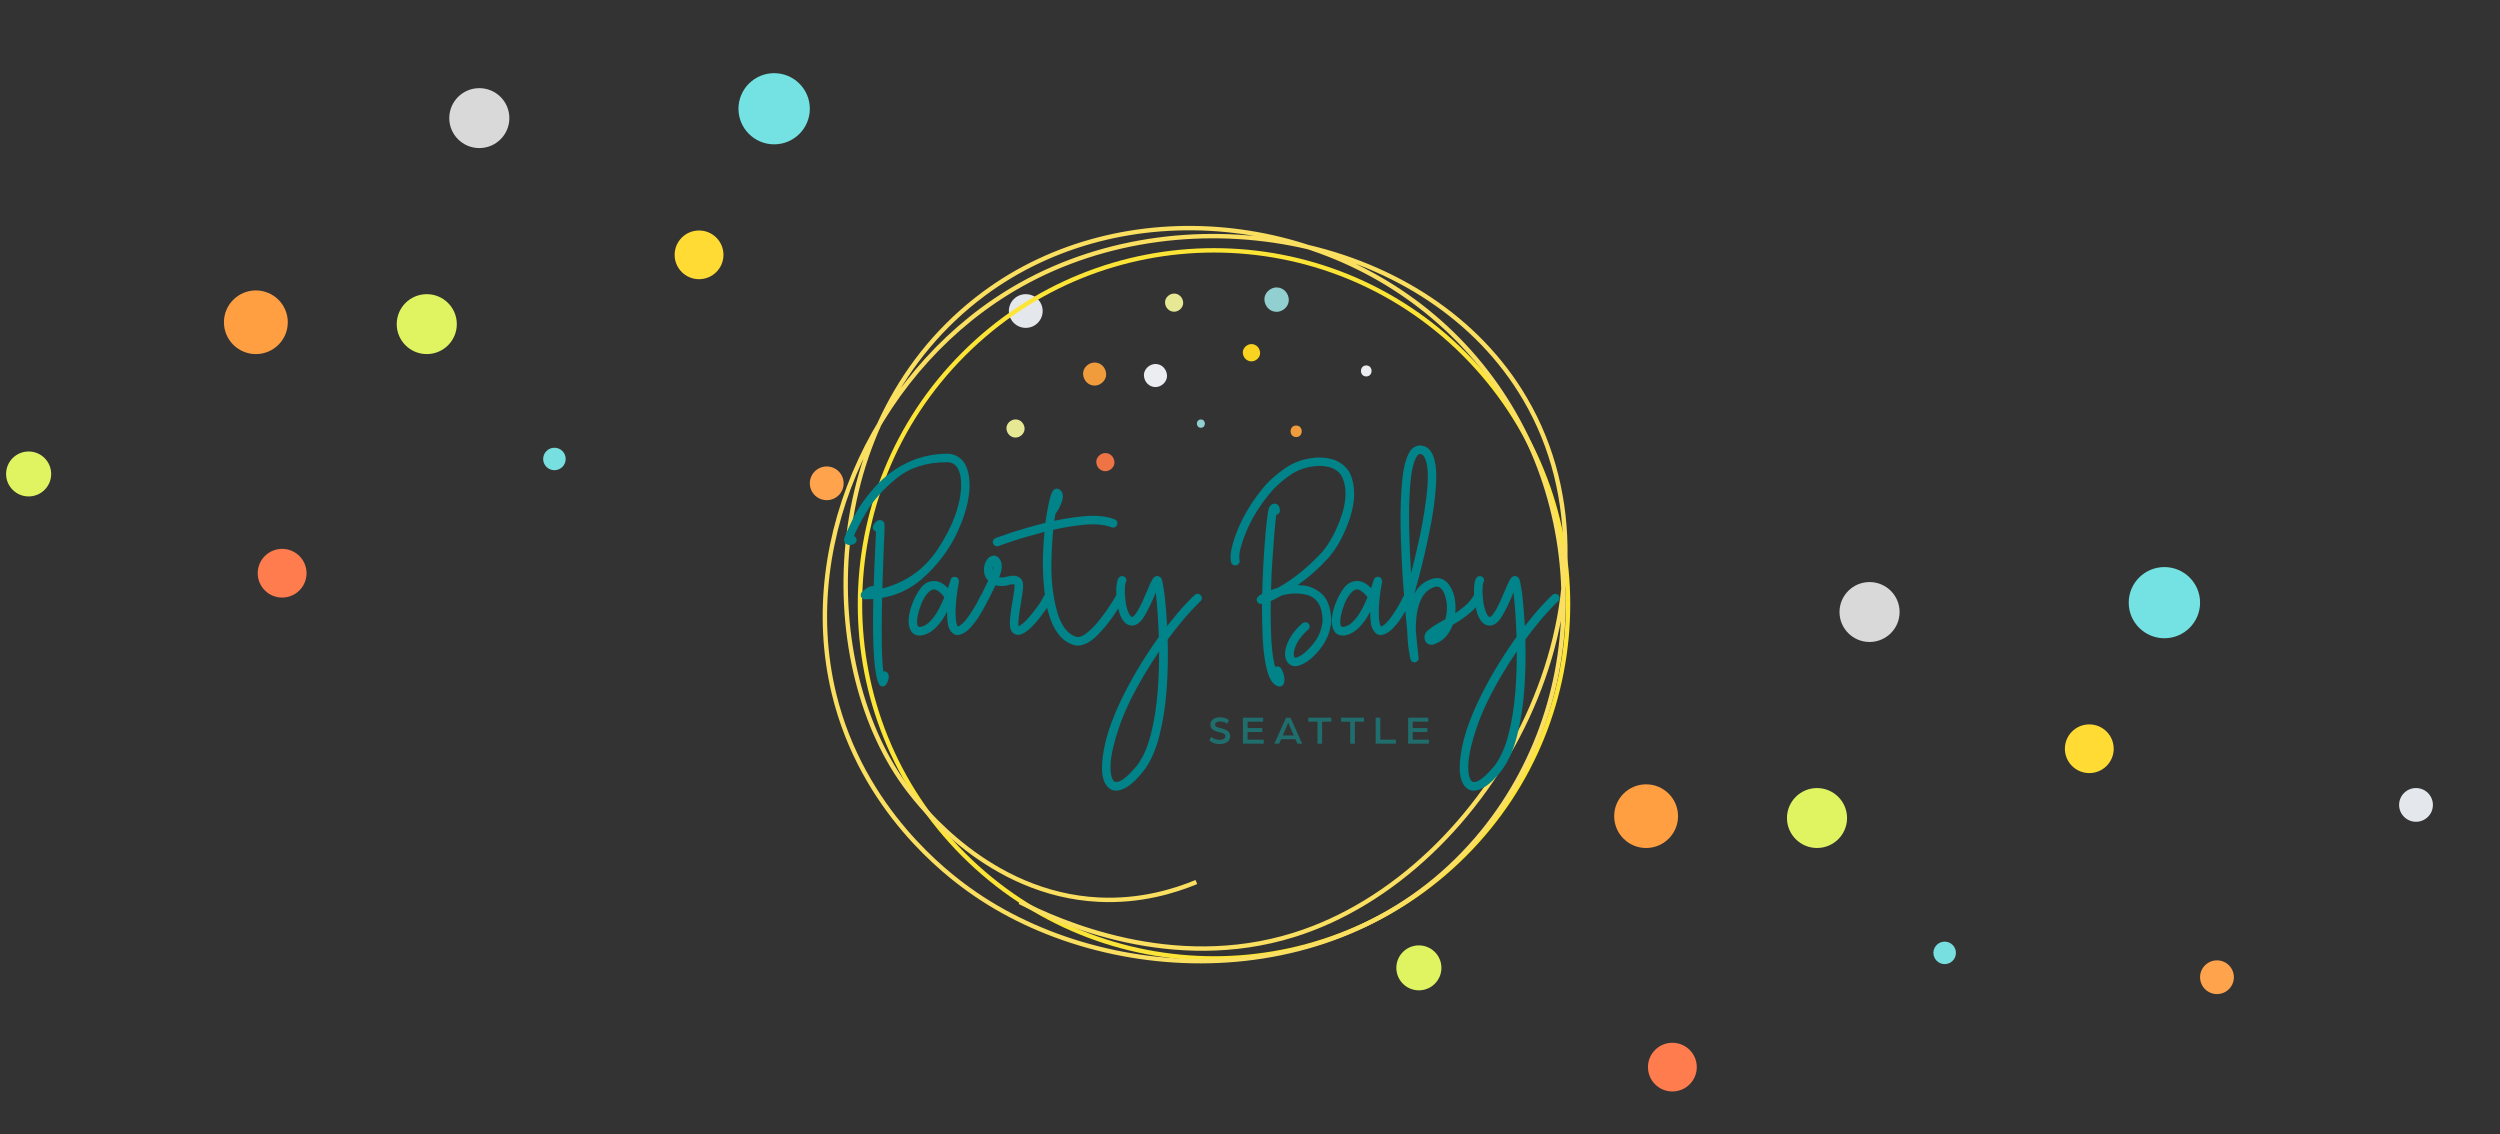 <svg width="410" height="186" viewBox="0 0 410 186" fill="none" xmlns="http://www.w3.org/2000/svg">
<rect x="0" y="0" width="410" height="186" fill="#333333" stroke="none"/>
<ellipse cx="126.961" cy="17.836" rx="5.851" ry="5.836" fill="#74E2E2"/>
<ellipse cx="168.225" cy="51.007" rx="2.772" ry="2.764" fill="#E4E8EC"/>
<ellipse cx="78.607" cy="19.371" rx="4.928" ry="4.914" fill="#D9D9D9"/>
<ellipse cx="114.644" cy="41.794" rx="4.004" ry="3.993" fill="#FFDB34"/>
<ellipse cx="135.584" cy="79.264" rx="2.772" ry="2.764" fill="#FFA44D"/>
<ellipse cx="90.926" cy="75.271" rx="1.848" ry="1.843" fill="#77DFDF"/>
<ellipse cx="46.269" cy="94.007" rx="4.004" ry="3.993" fill="#FF7C4E"/>
<ellipse cx="41.962" cy="52.85" rx="5.236" ry="5.221" fill="#FF9F42"/>
<ellipse cx="69.99" cy="53.157" rx="4.928" ry="4.914" fill="#E0F461"/>
<ellipse cx="4.696" cy="77.729" rx="3.696" ry="3.686" fill="#E0F461"/>
<ellipse cx="354.961" cy="98.836" rx="5.851" ry="5.836" fill="#74E2E2"/>
<ellipse cx="396.225" cy="132.006" rx="2.772" ry="2.764" fill="#E4E8EC"/>
<ellipse cx="306.607" cy="100.371" rx="4.928" ry="4.914" fill="#D9D9D9"/>
<ellipse cx="342.644" cy="122.794" rx="4.004" ry="3.993" fill="#FFDB34"/>
<ellipse cx="363.584" cy="160.264" rx="2.772" ry="2.764" fill="#FFA44D"/>
<ellipse cx="318.926" cy="156.271" rx="1.848" ry="1.843" fill="#77DFDF"/>
<ellipse cx="274.269" cy="175.007" rx="4.004" ry="3.993" fill="#FF7C4E"/>
<ellipse cx="269.962" cy="133.85" rx="5.236" ry="5.221" fill="#FF9F42"/>
<ellipse cx="297.99" cy="134.156" rx="4.928" ry="4.914" fill="#E0F461"/>
<ellipse cx="232.696" cy="158.729" rx="3.696" ry="3.686" fill="#E0F461"/>
<g clip-path="url(#clip0_2984_132395)">
<path d="M240.153 140.175C262.828 117.5 262.828 80.737 240.153 58.062C217.478 35.388 180.715 35.388 158.041 58.062C135.366 80.737 135.366 117.5 158.041 140.175C180.715 162.85 217.478 162.85 240.153 140.175Z" stroke="#FCE537" stroke-width="0.722" stroke-miterlimit="10"/>
<path d="M196.204 144.655C192.657 146.124 187.031 147.881 180.175 147.542C162.197 146.651 150.978 132.117 149.085 129.67C133.634 109.655 133.613 68.774 161.345 48.187C184.012 31.356 218.355 34.517 239.149 55.723C260.385 77.381 262.42 112.689 243.215 136.361C221.159 163.547 181.679 162.344 158.842 145.849C155.628 143.529 141.409 133.046 136.759 113.706C130.585 88.023 144.322 59.627 167.431 46.686C195.051 31.22 234.451 38.721 250.091 65.386C268.93 97.503 244.919 143.146 212.151 153.339C192.253 159.528 173.718 151.222 167.222 147.925" stroke="#FADF61" stroke-width="0.722" stroke-miterlimit="10"/>
<path d="M141.914 97.996H141.852C141.669 97.975 141.549 97.896 141.466 97.733C141.425 97.571 141.445 97.409 141.569 97.288C141.973 96.923 142.3 96.678 142.584 96.557C142.846 96.436 143.049 96.395 143.212 96.395C143.374 96.415 143.495 96.457 143.557 96.495C143.657 96.578 143.719 96.657 143.739 96.757C143.76 96.861 143.739 96.961 143.678 97.061C148.183 96.168 151.677 93.874 154.092 90.138C156.528 86.422 157.787 82.993 157.908 79.865C157.928 79.419 157.908 78.871 157.828 78.222C157.725 77.553 157.524 76.963 157.159 76.435C156.814 75.907 156.265 75.604 155.513 75.521H155.351C151.881 75.521 149.059 76.435 146.824 78.243C144.612 80.05 142.926 81.958 141.77 83.948C140.611 85.939 139.9 87.36 139.638 88.192C139.738 88.15 139.841 88.15 139.942 88.192C140.021 88.233 140.104 88.292 140.145 88.395C140.186 88.495 140.207 88.599 140.166 88.699C140.124 88.802 140.065 88.882 139.962 88.944C139.821 89.005 139.679 89.047 139.476 89.085C139.293 89.126 139.131 89.085 138.969 89.005C138.786 88.885 138.703 88.719 138.703 88.519C138.703 88.318 139.172 87.26 140.083 85.331C140.997 83.403 142.398 81.454 144.285 79.443C147.534 76.255 151.288 74.672 155.552 74.713C157.704 74.958 158.76 76.683 158.719 79.888C158.636 82.123 157.946 84.618 156.628 87.398C155.31 90.179 153.399 92.635 150.943 94.788C148.466 96.92 145.461 97.996 141.908 97.996H141.914ZM144.757 112.288C144.656 112.288 144.574 112.247 144.494 112.188C143.397 110.501 143.176 102.849 143.866 89.206C143.908 88.254 143.949 87.481 143.969 86.871C143.849 86.912 143.745 86.912 143.645 86.85C143.545 86.788 143.483 86.708 143.442 86.605C143.421 86.505 143.442 86.402 143.483 86.302C143.624 86.057 143.748 85.894 143.849 85.794C143.969 85.691 144.052 85.632 144.132 85.612C144.214 85.591 144.273 85.57 144.314 85.591C144.497 85.591 144.639 85.691 144.742 85.853C144.763 85.894 144.763 85.915 144.763 85.933C144.783 85.974 144.783 86.015 144.783 86.095V86.968C144.763 87.192 144.763 87.496 144.742 87.861C144.721 88.248 144.701 88.693 144.68 89.224C144.194 100.956 144.194 108.104 144.659 110.619C144.701 110.557 144.739 110.519 144.78 110.478C144.884 110.416 144.984 110.374 145.084 110.395C145.184 110.416 145.288 110.457 145.346 110.557C145.388 110.598 145.426 110.678 145.447 110.802C145.488 110.923 145.488 111.088 145.426 111.309C145.385 111.513 145.285 111.775 145.102 112.079C145.04 112.182 144.94 112.241 144.819 112.282H144.757V112.288Z" fill="#008389"/>
<path d="M144.866 112.579H144.757C144.553 112.579 144.409 112.488 144.317 112.42L144.276 112.387L144.247 112.343C143.377 111.004 143.038 106.363 143.223 98.234C142.793 98.266 142.356 98.284 141.914 98.284H141.823C141.54 98.251 141.33 98.107 141.206 97.859L141.186 97.8C141.115 97.517 141.18 97.261 141.366 97.075C141.832 96.653 142.171 96.411 142.471 96.282C142.74 96.158 142.987 96.096 143.217 96.096H143.253C143.253 96.096 143.273 96.102 143.285 96.102C143.35 93.999 143.447 91.697 143.574 89.184C143.592 88.798 143.607 88.441 143.621 88.111C143.636 87.766 143.651 87.45 143.663 87.167C143.604 87.153 143.548 87.129 143.492 87.097C143.338 87.002 143.232 86.878 143.167 86.707L143.153 86.657C143.123 86.51 143.141 86.356 143.209 86.188L143.229 86.147C143.374 85.899 143.512 85.708 143.639 85.581C143.795 85.448 143.913 85.357 144.058 85.321L144.087 85.313C144.161 85.295 144.258 85.268 144.362 85.292C144.615 85.31 144.836 85.448 144.987 85.693C145.025 85.767 145.04 85.82 145.046 85.861C145.069 85.938 145.069 86.011 145.069 86.088V86.961C145.057 87.108 145.052 87.25 145.046 87.415C145.04 87.554 145.037 87.704 145.028 87.869C145.007 88.252 144.987 88.698 144.966 89.225C144.854 91.891 144.768 94.321 144.709 96.515C148.625 95.494 151.698 93.295 153.85 89.969C156.233 86.339 157.501 82.933 157.622 79.843C157.642 79.374 157.616 78.837 157.542 78.248C157.442 77.587 157.244 77.056 156.923 76.59C156.622 76.133 156.159 75.877 155.502 75.803H155.354C151.948 75.803 149.221 76.673 147.012 78.46C144.845 80.229 143.167 82.122 142.026 84.083C141.041 85.773 140.378 87.058 140.048 87.907C140.048 87.907 140.051 87.907 140.054 87.907C140.242 88.002 140.36 88.123 140.419 88.273C140.446 88.341 140.534 88.559 140.44 88.795C140.372 88.963 140.266 89.09 140.115 89.181L140.083 89.199C139.924 89.267 139.768 89.314 139.538 89.361C139.316 89.411 139.086 89.376 138.842 89.255L138.809 89.237C138.553 89.066 138.414 88.813 138.414 88.506C138.414 88.314 138.517 87.952 139.824 85.195C140.744 83.249 142.135 81.296 144.076 79.233C147.34 76.03 151.146 74.411 155.395 74.411C155.449 74.411 155.505 74.411 155.558 74.411H155.587C157.905 74.677 159.055 76.517 159.013 79.884C158.931 82.16 158.217 84.729 156.893 87.518C155.578 90.29 153.641 92.808 151.138 95.002C149.28 96.6 147.113 97.62 144.668 98.048C144.527 104.075 144.594 108.118 144.869 110.117C144.948 110.096 145.04 110.087 145.137 110.108C145.335 110.146 145.482 110.238 145.576 110.379C145.65 110.465 145.7 110.586 145.73 110.73C145.786 110.913 145.777 111.128 145.706 111.385C145.659 111.624 145.535 111.921 145.349 112.228C145.258 112.381 145.113 112.488 144.907 112.558L144.863 112.573L144.866 112.579ZM144.707 111.98C144.733 111.995 144.748 111.995 144.757 111.995H144.765C144.81 111.977 144.839 111.957 144.851 111.933C144.998 111.685 145.102 111.447 145.14 111.255C145.196 111.046 145.187 110.948 145.169 110.898L145.158 110.854C145.146 110.786 145.128 110.76 145.128 110.757L145.093 110.709C145.093 110.709 145.072 110.692 145.022 110.683C145.022 110.683 145.004 110.683 144.954 110.712C144.934 110.733 144.916 110.754 144.895 110.783L144.497 111.382L144.364 110.674C144.025 108.849 143.931 104.647 144.081 98.142C143.99 98.154 143.902 98.166 143.81 98.178C143.595 107.711 144.132 111.016 144.707 111.977V111.98ZM141.87 97.703H141.911C142.359 97.703 142.802 97.685 143.235 97.65C143.235 97.582 143.238 97.514 143.241 97.446L143.085 97.476L143.247 97.21C143.253 97.04 143.256 96.868 143.262 96.697C143.241 96.695 143.217 96.689 143.194 96.686C143.055 96.689 142.89 96.736 142.704 96.821C142.463 96.924 142.165 97.143 141.764 97.505C141.761 97.511 141.728 97.541 141.743 97.632C141.77 97.673 141.802 97.697 141.87 97.706V97.703ZM143.831 97.328C143.831 97.414 143.828 97.502 143.825 97.588C143.916 97.576 144.008 97.564 144.096 97.552C144.096 97.458 144.102 97.364 144.102 97.269C144.011 97.29 143.919 97.308 143.828 97.328H143.831ZM144.692 97.134C144.692 97.243 144.686 97.349 144.683 97.458C146.977 97.037 149.012 96.069 150.754 94.566C153.196 92.428 155.083 89.972 156.366 87.273C157.654 84.555 158.35 82.066 158.43 79.875C158.468 76.829 157.521 75.234 155.537 75.001C151.397 74.96 147.673 76.528 144.491 79.648C142.601 81.659 141.245 83.561 140.348 85.454C140.024 86.141 139.03 88.235 138.995 88.527C138.995 88.621 139.03 88.689 139.116 88.751C139.231 88.807 139.319 88.819 139.414 88.798C139.596 88.763 139.714 88.727 139.826 88.68C139.859 88.659 139.877 88.633 139.894 88.589C139.897 88.58 139.894 88.553 139.874 88.5C139.865 88.48 139.835 88.462 139.812 88.45C139.803 88.447 139.776 88.45 139.747 88.459L139.175 88.689L139.361 88.099C139.635 87.232 140.36 85.784 141.519 83.797C142.696 81.774 144.418 79.828 146.641 78.015C148.926 76.166 151.857 75.228 155.351 75.228H155.546C156.383 75.323 157.008 75.673 157.403 76.275C157.769 76.803 158.002 77.428 158.117 78.177C158.197 78.808 158.223 79.377 158.203 79.878C158.079 83.075 156.778 86.581 154.337 90.299C152.072 93.799 148.832 96.096 144.692 97.134ZM143.857 96.379C143.931 96.459 143.996 96.562 144.022 96.692C144.055 96.686 144.087 96.677 144.12 96.671C144.182 94.43 144.267 91.944 144.382 89.214C144.403 88.686 144.423 88.238 144.444 87.849C144.453 87.689 144.459 87.542 144.462 87.406C144.468 87.229 144.474 87.073 144.485 86.943V86.097C144.485 86.076 144.485 86.059 144.485 86.044L144.465 85.97C144.403 85.885 144.335 85.885 144.311 85.885H144.244C144.244 85.885 144.235 85.885 144.232 85.888L144.196 85.896C144.167 85.908 144.064 85.991 144.028 86.02C143.987 86.064 143.884 86.188 143.739 86.43C143.725 86.469 143.719 86.501 143.719 86.528C143.736 86.56 143.757 86.581 143.789 86.601C143.798 86.607 143.81 86.613 143.872 86.592L144.27 86.46L144.255 86.878C144.244 87.241 144.223 87.66 144.202 88.14C144.188 88.468 144.17 88.827 144.155 89.214C144.019 91.894 143.922 94.268 143.86 96.376L143.857 96.379Z" fill="#008389"/>
<path d="M150.85 103.942C150.343 103.942 149.956 103.76 149.712 103.415C149.449 103.008 149.305 102.521 149.305 101.931C149.305 101.179 149.467 100.307 149.812 99.334C150.198 98.237 150.705 97.284 151.354 96.47C151.841 95.881 152.472 95.577 153.223 95.577C153.975 95.577 154.766 96.043 155.577 97.019C155.842 96.267 156.045 95.657 156.187 95.191C156.228 94.987 156.37 94.887 156.573 94.887C156.735 94.887 156.836 94.949 156.898 95.049C156.959 95.129 156.977 95.232 156.977 95.312V95.374C156.611 97.302 156.429 99.027 156.429 100.531C156.429 101.81 156.591 102.621 156.874 102.966C156.956 103.028 157.015 103.046 157.036 103.046L157.139 103.025C157.767 102.842 158.44 102.194 159.189 101.097C159.941 100 160.548 98.944 161.017 97.951C161.096 97.788 161.22 97.706 161.382 97.706C161.668 97.706 161.81 97.847 161.81 98.113C161.81 98.254 161.527 98.844 160.937 99.879C159.619 102.235 158.419 103.553 157.304 103.818C157.204 103.839 157.122 103.86 157.021 103.86C156.759 103.86 156.535 103.739 156.331 103.535C155.966 103.149 155.762 102.642 155.703 102.014C155.641 101.386 155.624 100.876 155.624 100.451C155.624 99.965 155.644 99.437 155.686 98.909C154.468 101.71 153.088 103.356 151.546 103.821C151.283 103.901 151.059 103.942 150.856 103.942H150.85ZM150.85 103.111C150.971 103.111 151.133 103.09 151.316 103.028C152.716 102.601 154.017 100.896 155.214 97.892L155.193 97.871C154.441 96.877 153.751 96.37 153.082 96.37C152.371 96.47 151.702 97.16 151.053 98.419C150.912 98.723 150.729 99.151 150.546 99.737C150.263 100.61 150.119 101.362 150.119 102.011C150.119 102.742 150.363 103.108 150.85 103.108V103.111Z" fill="#008389"/>
<path d="M150.845 104.234C150.246 104.234 149.769 104.01 149.468 103.583C149.161 103.111 149.008 102.559 149.008 101.931C149.008 101.126 149.185 100.218 149.533 99.236C149.94 98.083 150.459 97.119 151.122 96.287C151.673 95.621 152.378 95.285 153.219 95.285C153.973 95.285 154.711 95.668 155.459 96.453C155.642 95.919 155.793 95.468 155.902 95.105C155.961 94.801 156.217 94.595 156.568 94.595C156.884 94.595 157.049 94.751 157.134 94.887C157.22 95.005 157.264 95.155 157.264 95.314L157.258 95.429C156.898 97.331 156.716 99.047 156.716 100.531C156.716 102.014 156.943 102.559 157.067 102.742H157.078C157.597 102.589 158.217 101.996 158.945 100.932C159.673 99.87 160.281 98.826 160.749 97.827C160.882 97.558 161.106 97.414 161.377 97.414C161.82 97.414 162.097 97.682 162.097 98.113C162.097 98.213 162.097 98.422 161.186 100.023C159.806 102.486 158.556 103.821 157.364 104.101L157.314 104.113C157.223 104.131 157.131 104.152 157.013 104.152C156.689 104.152 156.388 104.013 156.117 103.742C155.71 103.311 155.471 102.742 155.403 102.04C155.347 101.465 155.321 100.946 155.321 100.448C155.321 100.407 155.321 100.363 155.321 100.318C154.215 102.418 152.974 103.686 151.617 104.096C151.317 104.187 151.072 104.231 150.842 104.231L150.845 104.234ZM153.221 95.869C152.564 95.869 152.01 96.134 151.579 96.656C150.96 97.432 150.47 98.34 150.087 99.428C149.76 100.348 149.595 101.191 149.595 101.928C149.595 102.447 149.713 102.878 149.954 103.252C150.137 103.512 150.441 103.647 150.848 103.647C151.016 103.647 151.208 103.612 151.452 103.538C152.9 103.102 154.23 101.504 155.412 98.788L156.102 97.199L155.97 98.927C155.931 99.437 155.911 99.965 155.911 100.448C155.911 100.932 155.937 101.43 155.99 101.984C156.046 102.559 156.226 103.002 156.542 103.335C156.698 103.491 156.851 103.568 157.019 103.568C157.078 103.568 157.128 103.556 157.202 103.541L157.246 103.532C158.246 103.296 159.405 102.02 160.682 99.737C161.454 98.381 161.513 98.119 161.519 98.095C161.519 98.021 161.519 98.001 161.383 98.001C161.354 98.001 161.321 98.001 161.28 98.083C160.8 99.106 160.177 100.177 159.431 101.265C158.612 102.459 157.91 103.111 157.223 103.308L157.04 103.341C156.916 103.341 156.789 103.264 156.704 103.202L156.654 103.152C156.312 102.739 156.141 101.855 156.141 100.531C156.141 99.018 156.326 97.272 156.689 95.347V95.314C156.689 95.279 156.68 95.244 156.666 95.226L156.648 95.199C156.648 95.199 156.636 95.179 156.574 95.179C156.489 95.179 156.483 95.202 156.474 95.247C156.323 95.745 156.117 96.364 155.855 97.113L155.684 97.6L155.353 97.204C154.604 96.305 153.908 95.869 153.224 95.869H153.221ZM150.845 103.4C150.462 103.4 149.822 103.22 149.822 102.011C149.822 101.333 149.966 100.557 150.264 99.646C150.462 99.009 150.656 98.57 150.786 98.293C151.496 96.913 152.234 96.193 153.039 96.078H153.08C153.832 96.078 154.596 96.6 155.412 97.676L155.533 97.797L155.483 97.995C154.242 101.106 152.906 102.842 151.399 103.302C151.169 103.379 150.972 103.397 150.848 103.397L150.845 103.4ZM153.098 96.659C152.508 96.756 151.903 97.393 151.308 98.552C151.19 98.803 151.007 99.219 150.818 99.823C150.541 100.678 150.405 101.395 150.405 102.011C150.405 102.816 150.712 102.816 150.845 102.816C150.91 102.816 151.045 102.807 151.219 102.748C152.511 102.356 153.737 100.737 154.876 97.939C154.212 97.09 153.631 96.671 153.101 96.659H153.098Z" fill="#008389"/>
<path d="M166.965 103.82C166.823 103.82 166.682 103.8 166.558 103.741C166.113 103.537 165.888 103.009 165.909 102.157C165.93 101.326 166.071 100.208 166.316 98.807C166.437 98.197 166.519 97.569 166.62 96.92C166.702 96.292 166.702 95.865 166.62 95.661C166.375 95.478 165.971 95.478 165.381 95.641C164.853 95.823 164.264 95.865 163.636 95.761C163.453 95.72 163.291 95.658 163.128 95.599C162.925 96.027 162.683 96.513 162.418 97.041C162.256 97.386 162.073 97.752 161.89 98.138C161.828 98.238 161.749 98.3 161.645 98.341C161.545 98.383 161.442 98.362 161.342 98.321C161.238 98.259 161.159 98.2 161.138 98.076C161.097 97.976 161.097 97.873 161.159 97.772C161.342 97.407 161.504 97.041 161.666 96.717C161.68 96.703 161.687 96.689 161.687 96.675C161.97 96.127 162.214 95.62 162.418 95.175C161.911 94.709 161.645 94.098 161.666 93.329C161.687 92.881 161.807 92.477 162.011 92.09C162.235 91.725 162.518 91.48 162.863 91.421C162.925 91.4 163.025 91.4 163.146 91.421C163.288 91.442 163.409 91.521 163.553 91.645C163.674 91.745 163.798 91.949 163.898 92.214C164.122 92.863 163.978 93.759 163.471 94.853C163.571 94.894 163.695 94.933 163.816 94.974C164.284 95.036 164.73 94.995 165.196 94.853C165.52 94.771 165.865 94.712 166.21 94.712C166.555 94.691 166.879 94.833 167.186 95.077C167.431 95.301 167.531 95.726 167.49 96.357C167.448 96.965 167.327 97.837 167.124 98.934C167.041 99.362 166.962 99.869 166.879 100.456C166.797 101.066 166.738 101.615 166.717 102.122C166.696 102.608 166.758 102.915 166.879 102.995C166.959 103.015 167.062 103.015 167.204 102.953C167.669 102.729 168.218 102.284 168.808 101.615C169.418 100.925 169.966 100.235 170.474 99.524C170.96 98.813 171.267 98.285 171.408 97.961C171.47 97.858 171.529 97.778 171.632 97.737C171.736 97.696 171.836 97.696 171.957 97.737C172.057 97.778 172.119 97.858 172.181 97.961C172.222 98.061 172.222 98.165 172.181 98.265C172.039 98.61 171.715 99.158 171.187 99.931C170.659 100.683 170.07 101.452 169.4 102.184C168.731 102.936 168.1 103.443 167.513 103.705C167.31 103.788 167.127 103.826 166.965 103.826V103.82ZM162.966 92.208C162.904 92.229 162.804 92.35 162.683 92.553C162.583 92.777 162.521 93.04 162.48 93.364C162.48 93.506 162.5 93.668 162.542 93.83C162.583 94.013 162.663 94.196 162.786 94.358C163.152 93.526 163.273 92.898 163.131 92.491C163.111 92.409 163.09 92.371 163.052 92.329C163.031 92.288 163.011 92.25 162.99 92.226L162.969 92.205L162.966 92.208Z" fill="#008389"/>
<path d="M166.963 104.112C166.754 104.112 166.577 104.077 166.427 104C165.87 103.747 165.592 103.122 165.616 102.149C165.637 101.344 165.769 100.232 166.026 98.758C166.114 98.315 166.179 97.876 166.247 97.41C166.274 97.233 166.3 97.056 166.327 96.876C166.406 96.275 166.389 95.986 166.365 95.856C166.226 95.8 165.961 95.785 165.454 95.924C164.896 96.116 164.263 96.163 163.584 96.054C163.469 96.03 163.366 95.998 163.272 95.968C163.104 96.313 162.915 96.694 162.712 97.097L162.673 97.177C162.594 97.345 162.508 97.525 162.417 97.708C162.328 97.891 162.237 98.076 162.145 98.268C162.042 98.442 161.918 98.548 161.747 98.616C161.511 98.71 161.296 98.625 161.225 98.595L161.184 98.575C161.093 98.519 160.904 98.407 160.851 98.159C160.786 97.976 160.804 97.79 160.901 97.625C160.987 97.454 161.075 97.263 161.163 97.08C161.243 96.909 161.323 96.744 161.399 96.59L161.423 96.543C161.647 96.11 161.862 95.67 162.06 95.24C161.579 94.727 161.346 94.081 161.367 93.323C161.391 92.843 161.514 92.397 161.747 91.955C162.033 91.483 162.381 91.215 162.791 91.138C162.897 91.109 163.03 91.109 163.192 91.135C163.413 91.168 163.587 91.294 163.741 91.424C163.897 91.554 164.044 91.787 164.168 92.108C164.401 92.784 164.298 93.647 163.864 94.683L163.879 94.688C164.295 94.739 164.687 94.703 165.112 94.573C165.53 94.467 165.884 94.417 166.212 94.417C166.592 94.394 166.987 94.538 167.37 94.848C167.701 95.151 167.83 95.644 167.783 96.372C167.742 97.003 167.615 97.905 167.415 98.985C167.335 99.4 167.252 99.908 167.173 100.494C167.078 101.19 167.028 101.694 167.014 102.131C167.002 102.446 167.025 102.617 167.046 102.7C167.061 102.697 167.076 102.691 167.093 102.682C167.527 102.473 168.052 102.036 168.591 101.417C169.19 100.739 169.729 100.064 170.237 99.35C170.82 98.498 171.053 98.038 171.142 97.841L171.159 97.808C171.236 97.678 171.342 97.537 171.525 97.463C171.693 97.395 171.864 97.395 172.05 97.457C172.253 97.537 172.357 97.678 172.433 97.808L172.454 97.849C172.522 98.02 172.522 98.2 172.454 98.368C172.298 98.749 171.961 99.309 171.428 100.09C170.8 100.981 170.21 101.73 169.614 102.376C168.924 103.151 168.255 103.688 167.63 103.968C167.379 104.068 167.164 104.115 166.963 104.115V104.112ZM166.114 95.228C166.397 95.228 166.619 95.293 166.792 95.426L166.857 95.476L166.887 95.552C166.952 95.715 167.025 96.036 166.905 96.959C166.875 97.145 166.848 97.322 166.822 97.499C166.751 97.973 166.686 98.418 166.595 98.867C166.344 100.309 166.215 101.388 166.194 102.166C166.176 102.883 166.338 103.325 166.672 103.478C166.831 103.558 167.076 103.561 167.394 103.431C167.934 103.189 168.535 102.703 169.175 101.986C169.753 101.355 170.331 100.627 170.941 99.76C171.443 99.029 171.767 98.486 171.905 98.153C171.914 98.129 171.917 98.109 171.911 98.085C171.882 98.038 171.861 98.014 171.844 98.009C171.79 97.991 171.761 98 171.734 98.009C171.72 98.014 171.696 98.044 171.664 98.097C171.496 98.472 171.159 99.035 170.711 99.689C170.186 100.424 169.635 101.117 169.025 101.809C168.432 102.485 167.845 102.971 167.329 103.219C167.135 103.301 166.969 103.319 166.807 103.278L166.76 103.266L166.719 103.24C166.492 103.089 166.4 102.732 166.424 102.11C166.442 101.656 166.492 101.134 166.589 100.418C166.672 99.822 166.754 99.303 166.834 98.879C167.028 97.823 167.152 96.944 167.193 96.337C167.238 95.673 167.102 95.402 166.984 95.293C166.728 95.087 166.474 94.989 166.223 95.004C165.929 95.004 165.619 95.048 165.262 95.137C164.767 95.287 164.277 95.331 163.773 95.263L163.717 95.252C163.581 95.207 163.458 95.166 163.357 95.125L163.071 95.01L163.201 94.73C163.67 93.718 163.814 92.881 163.617 92.309C163.522 92.067 163.422 91.923 163.36 91.872C163.236 91.766 163.163 91.722 163.101 91.713C163.006 91.698 162.956 91.701 162.944 91.701L162.909 91.71C162.664 91.754 162.446 91.931 162.254 92.244C162.072 92.592 161.968 92.958 161.951 93.344C161.933 94.007 162.148 94.538 162.608 94.963L162.765 95.107L162.676 95.299C162.455 95.785 162.213 96.281 161.96 96.773C161.948 96.82 161.927 96.856 161.901 96.885C161.83 97.027 161.759 97.177 161.688 97.33C161.6 97.519 161.508 97.714 161.411 97.908C161.393 97.941 161.391 97.947 161.402 97.973L161.42 98.035C161.42 98.035 161.432 98.044 161.464 98.065C161.514 98.082 161.529 98.076 161.532 98.076C161.588 98.053 161.615 98.029 161.632 97.994C161.712 97.826 161.803 97.637 161.892 97.454C161.98 97.272 162.066 97.094 162.148 96.924L162.19 96.838C162.437 96.343 162.667 95.883 162.859 95.479L162.974 95.237L163.225 95.331C163.393 95.393 163.534 95.446 163.693 95.482C164.26 95.573 164.799 95.535 165.28 95.37C165.604 95.281 165.878 95.234 166.111 95.234L166.114 95.228ZM162.847 94.933L162.546 94.535C162.405 94.346 162.302 94.125 162.252 93.895C162.207 93.718 162.184 93.532 162.184 93.365V93.329C162.231 92.958 162.305 92.671 162.414 92.433L162.428 92.403C162.644 92.046 162.768 91.964 162.871 91.931L163.039 91.875L163.186 92.017C163.233 92.067 163.263 92.117 163.289 92.164C163.36 92.25 163.39 92.338 163.41 92.424C163.57 92.875 163.455 93.556 163.051 94.479L162.85 94.936L162.847 94.933ZM162.768 93.382C162.768 93.429 162.77 93.48 162.779 93.532C162.874 93.211 162.9 92.978 162.891 92.813C162.838 92.969 162.8 93.152 162.77 93.382H162.768Z" fill="#008389"/>
<path d="M163.517 89.305C163.354 89.305 163.234 89.226 163.13 89.043C163.089 88.922 163.089 88.819 163.151 88.719C163.192 88.639 163.272 88.556 163.375 88.515C163.579 88.436 164.431 88.129 165.935 87.622C167.435 87.135 169.243 86.607 171.354 86.059C173.486 85.531 175.577 85.165 177.647 84.962C179.699 84.759 181.403 84.921 182.721 85.449C182.822 85.49 182.904 85.57 182.945 85.673C182.966 85.776 182.966 85.876 182.925 85.997C182.883 86.097 182.804 86.159 182.701 86.201C182.6 86.242 182.497 86.242 182.397 86.201C181.138 85.714 179.495 85.572 177.464 85.794C175.435 86.018 173.383 86.38 171.292 86.929C169.202 87.477 167.415 87.984 165.973 88.471C164.531 88.957 163.761 89.223 163.658 89.282C163.617 89.302 163.555 89.302 163.517 89.302V89.305ZM176.794 105.588C176.532 105.609 176.287 105.547 176.043 105.446C173.89 104.756 172.448 102.38 171.758 98.32C171.393 95.884 171.251 93.366 171.351 90.727C171.472 88.088 171.676 85.814 172.021 83.886C172.366 81.957 172.69 80.84 173.014 80.536C173.176 80.415 173.339 80.395 173.521 80.474C173.766 80.595 173.908 80.799 173.987 81.064C174.049 81.388 174.008 81.754 173.866 82.161C173.725 82.568 173.563 82.954 173.38 83.296C173.176 83.62 173.035 83.865 172.952 83.986C172.911 84.048 172.873 84.089 172.811 84.107C172.425 86.28 172.2 88.919 172.141 92.024C172.059 95.108 172.386 97.951 173.115 100.531C173.825 102.846 174.901 104.226 176.323 104.671C176.951 104.895 177.682 104.65 178.516 103.94C179.369 103.25 180.221 102.315 181.055 101.18C181.907 100.044 182.618 98.968 183.228 97.913C183.29 97.809 183.37 97.73 183.473 97.709C183.576 97.689 183.677 97.689 183.777 97.75C183.88 97.812 183.939 97.892 183.98 97.995C184.001 98.098 183.98 98.199 183.939 98.299C183.756 98.644 183.29 99.396 182.538 100.552C181.766 101.708 180.872 102.825 179.837 103.881C178.803 104.957 177.788 105.526 176.792 105.585L176.794 105.588Z" fill="#008389"/>
<path d="M176.688 105.882C176.447 105.882 176.202 105.829 175.928 105.714C173.681 104.994 172.174 102.52 171.469 98.366C171.092 95.853 170.959 93.353 171.059 90.714C171.118 89.425 171.195 88.275 171.289 87.231C169.04 87.824 167.377 88.305 166.064 88.75C165.168 89.054 163.935 89.47 163.803 89.54C163.685 89.599 163.576 89.599 163.517 89.599C163.245 89.599 163.03 89.461 162.877 89.186L162.856 89.136C162.785 88.924 162.8 88.741 162.903 88.57C162.968 88.441 163.107 88.311 163.266 88.246C163.493 88.154 164.395 87.836 165.84 87.347C167.456 86.822 169.287 86.294 171.281 85.778C171.34 85.763 171.396 85.748 171.455 85.737C171.537 85.058 171.631 84.43 171.738 83.838C172.215 81.178 172.566 80.565 172.82 80.326L172.843 80.305C173.088 80.119 173.365 80.087 173.642 80.211C173.955 80.367 174.161 80.624 174.271 80.98L174.279 81.013C174.35 81.384 174.306 81.803 174.147 82.26C173.993 82.699 173.822 83.097 173.642 83.437C173.539 83.602 173.463 83.731 173.395 83.841C173.312 83.979 173.247 84.085 173.2 84.153C173.174 84.194 173.135 84.245 173.082 84.292C173.02 84.648 172.961 85.02 172.908 85.406C174.501 85.07 176.081 84.825 177.62 84.675C179.72 84.466 181.471 84.637 182.833 85.182C183.007 85.253 183.149 85.392 183.22 85.566L183.234 85.619C183.267 85.784 183.258 85.934 183.205 86.093C183.131 86.276 183.002 86.4 182.813 86.474C182.642 86.541 182.462 86.541 182.291 86.474C181.073 86.002 179.457 85.869 177.496 86.088C175.86 86.267 174.288 86.53 172.731 86.884C172.572 88.429 172.475 90.154 172.439 92.038C172.36 95.087 172.684 97.918 173.404 100.459C174.079 102.656 175.093 103.986 176.417 104.402C176.948 104.59 177.588 104.36 178.334 103.726C179.162 103.057 179.997 102.146 180.825 101.014C181.654 99.908 182.359 98.846 182.981 97.773C183.093 97.581 183.246 97.463 183.42 97.428C183.615 97.39 183.783 97.413 183.933 97.505C184.084 97.593 184.19 97.72 184.258 97.891L184.272 97.941C184.302 98.088 184.284 98.242 184.216 98.41L184.205 98.439C184.019 98.793 183.541 99.56 182.792 100.716C181.981 101.931 181.061 103.063 180.056 104.089C178.974 105.213 177.886 105.817 176.821 105.882C176.78 105.885 176.739 105.888 176.697 105.888L176.688 105.882ZM171.891 87.078C171.788 88.166 171.705 89.375 171.643 90.74C171.543 93.338 171.676 95.806 172.047 98.277C172.714 102.193 174.088 104.511 176.131 105.168C176.388 105.274 176.579 105.31 176.771 105.298H176.774C177.688 105.242 178.646 104.699 179.625 103.682C180.607 102.68 181.507 101.574 182.294 100.394C183.022 99.271 183.485 98.525 183.671 98.18C183.686 98.139 183.694 98.106 183.694 98.077C183.674 98.038 183.653 98.021 183.627 98.003C183.612 97.994 183.594 97.985 183.529 97.997C183.529 97.997 183.506 98.018 183.479 98.062C182.848 99.156 182.132 100.232 181.291 101.356C180.436 102.523 179.563 103.47 178.702 104.169C177.794 104.944 176.96 105.207 176.228 104.947C174.719 104.472 173.578 103.016 172.84 100.616C172.103 98.012 171.77 95.122 171.853 92.017C171.888 90.201 171.979 88.529 172.13 87.019C172.05 87.037 171.974 87.058 171.894 87.078H171.891ZM163.399 88.924C163.464 89.03 163.49 89.016 163.534 89.013C163.537 89.013 163.543 89.013 163.546 89.013C163.67 88.948 164.157 88.777 165.879 88.196C167.22 87.742 168.916 87.252 171.219 86.648C171.263 86.636 171.307 86.624 171.354 86.612C171.363 86.524 171.372 86.438 171.381 86.35C169.417 86.86 167.612 87.382 166.023 87.895C164.493 88.411 163.664 88.709 163.481 88.782C163.449 88.797 163.419 88.827 163.411 88.844C163.396 88.871 163.39 88.883 163.399 88.921V88.924ZM171.982 86.205C171.974 86.291 171.965 86.376 171.953 86.462C172.032 86.441 172.112 86.424 172.192 86.406C172.201 86.32 172.212 86.235 172.221 86.152C172.142 86.17 172.062 86.188 171.982 86.208V86.205ZM172.826 86.017C172.817 86.099 172.805 86.182 172.796 86.267C174.309 85.931 175.839 85.68 177.431 85.507C179.487 85.279 181.194 85.424 182.503 85.931C182.539 85.946 182.562 85.946 182.595 85.931C182.63 85.916 182.651 85.902 182.657 85.89C182.671 85.846 182.671 85.807 182.665 85.766C182.654 85.745 182.636 85.731 182.615 85.725C181.341 85.218 179.681 85.058 177.676 85.256C176.093 85.412 174.468 85.669 172.829 86.02L172.826 86.017ZM173.206 80.759C173.05 80.918 172.737 81.549 172.31 83.938C172.218 84.457 172.133 85.005 172.059 85.589C172.139 85.571 172.218 85.554 172.301 85.533C172.369 85.017 172.445 84.525 172.528 84.056L172.557 83.885L172.722 83.829C172.758 83.758 172.817 83.658 172.893 83.531C172.961 83.419 173.041 83.289 173.135 83.139C173.292 82.841 173.451 82.472 173.595 82.06C173.716 81.709 173.754 81.396 173.707 81.131C173.642 80.933 173.545 80.809 173.395 80.733C173.324 80.703 173.277 80.706 173.206 80.756V80.759Z" fill="#008389"/>
<path d="M183.075 129.38C182.689 129.38 182.365 129.28 182.12 129.077C180.943 128.183 180.719 126.01 181.389 122.601C182.079 119.19 183.783 115.129 186.505 110.441C187.843 108.168 189.123 106.218 190.341 104.552C190.199 100.533 189.955 97.712 189.671 96.128C189.509 96.494 189.347 96.88 189.164 97.287V97.308C188.554 98.829 187.947 100.05 187.357 101.002C186.788 101.937 186.139 102.382 185.47 102.303C184.8 102.199 184.293 101.633 183.907 100.598C183.582 99.584 183.379 98.487 183.358 97.311C183.317 96.113 183.441 95.32 183.724 94.916C183.804 94.834 183.886 94.775 184.007 94.775C184.11 94.775 184.211 94.816 184.29 94.878C184.393 94.957 184.432 95.061 184.432 95.161C184.432 95.261 184.411 95.364 184.331 95.444C184.249 95.606 184.19 95.993 184.169 96.603C184.149 97.19 184.19 97.862 184.29 98.593C184.373 99.345 184.556 100.014 184.797 100.604C185.042 101.153 185.305 101.456 185.588 101.498C185.874 101.518 186.198 101.274 186.543 100.746C186.909 100.239 187.233 99.628 187.557 98.918C187.882 98.207 188.144 97.6 188.368 97.051C188.389 97.03 188.389 97.01 188.409 96.989C188.734 96.178 188.996 95.609 189.161 95.305C189.344 94.981 189.527 94.798 189.71 94.778C189.789 94.778 189.872 94.778 189.955 94.819C190.055 94.86 190.137 94.922 190.199 95.022C190.341 95.288 190.503 96.199 190.706 97.723C190.889 99.266 191.031 101.173 191.152 103.488C192.594 101.621 193.77 100.2 194.684 99.245C195.598 98.29 196.085 97.803 196.126 97.803C196.209 97.723 196.309 97.682 196.409 97.703C196.53 97.703 196.613 97.744 196.695 97.824C196.775 97.927 196.816 98.006 196.816 98.127C196.795 98.228 196.754 98.331 196.675 98.41C196.613 98.41 196.085 98.959 195.07 100.035C194.077 101.091 192.776 102.674 191.193 104.785C191.276 107.324 191.234 109.984 191.051 112.723C190.869 115.483 190.482 118.084 189.875 120.478C189.288 122.893 188.415 124.842 187.257 126.325C186.304 127.502 185.49 128.295 184.8 128.74C184.11 129.168 183.541 129.389 183.075 129.389V129.38ZM190.364 105.912C189.35 107.354 188.294 108.996 187.198 110.845C185.431 113.87 184.113 116.63 183.258 119.128C182.406 121.625 181.919 123.695 181.837 125.32C181.775 126.965 182.02 128 182.589 128.407C183.441 128.894 184.783 128.021 186.628 125.809C187.663 124.468 188.457 122.701 189.005 120.531C189.574 118.337 189.94 115.964 190.143 113.404C190.347 110.845 190.406 108.35 190.367 105.915L190.364 105.912Z" fill="#008389"/>
<path d="M183.079 129.673C182.619 129.673 182.235 129.549 181.937 129.301C180.678 128.343 180.401 126.131 181.106 122.543C181.802 119.105 183.536 114.982 186.257 110.291C187.534 108.127 188.808 106.166 190.049 104.459C189.937 101.362 189.763 98.877 189.539 97.166C189.513 97.228 189.483 97.293 189.454 97.355L189.439 97.411C188.855 98.874 188.239 100.13 187.611 101.15C186.815 102.456 185.989 102.654 185.44 102.586C184.653 102.465 184.069 101.849 183.639 100.693C183.282 99.576 183.09 98.44 183.073 97.308C183.028 96.046 183.167 95.206 183.491 94.74L183.524 94.701C183.63 94.595 183.78 94.471 184.016 94.471C184.175 94.471 184.341 94.528 184.476 94.634C184.644 94.766 184.733 94.949 184.733 95.15C184.733 95.327 184.686 95.474 184.588 95.592C184.559 95.674 184.491 95.928 184.467 96.6C184.447 97.172 184.488 97.827 184.585 98.541C184.659 99.225 184.824 99.873 185.075 100.478C185.346 101.088 185.558 101.183 185.638 101.194C185.682 101.203 185.918 101.165 186.307 100.572C186.641 100.109 186.953 99.546 187.301 98.782C187.614 98.095 187.879 97.491 188.109 96.928L188.15 96.854C188.15 96.854 188.159 96.839 188.165 96.83C188.445 96.129 188.719 95.521 188.914 95.153C189.156 94.725 189.406 94.504 189.687 94.471H189.719C189.816 94.471 189.949 94.471 190.091 94.539C190.241 94.601 190.365 94.704 190.456 94.855C190.577 95.082 190.722 95.568 191.002 97.668C191.158 98.986 191.291 100.628 191.409 102.675C192.674 101.059 193.682 99.862 194.481 99.027C195.442 98.022 195.784 97.677 195.952 97.559C196.097 97.429 196.274 97.37 196.445 97.397C196.625 97.402 196.772 97.467 196.908 97.603L196.931 97.629C197.029 97.75 197.117 97.892 197.117 98.116L197.111 98.175C197.076 98.352 197.002 98.496 196.89 98.608L196.805 98.694H196.775C196.554 98.891 195.802 99.685 195.292 100.227C194.292 101.289 193.016 102.852 191.497 104.871C191.577 107.451 191.527 110.099 191.353 112.735C191.167 115.554 190.766 118.182 190.167 120.544C189.572 122.985 188.675 124.99 187.496 126.497C186.526 127.694 185.7 128.505 184.969 128.977C184.208 129.446 183.595 129.673 183.084 129.673H183.079ZM189.796 95.138L189.964 96.076C190.27 97.777 190.503 100.705 190.639 104.541V104.641L190.583 104.724C189.333 106.434 188.047 108.407 186.761 110.589C184.072 115.221 182.362 119.284 181.681 122.658C181.032 125.957 181.242 128.039 182.303 128.844C182.504 129.009 182.76 129.089 183.082 129.089C183.48 129.089 183.993 128.891 184.653 128.481C185.317 128.051 186.122 127.258 187.036 126.131C188.159 124.692 189.023 122.764 189.598 120.399C190.191 118.07 190.583 115.478 190.769 112.694C190.946 110.04 190.993 107.381 190.91 104.786V104.683L190.969 104.6C192.529 102.521 193.841 100.914 194.867 99.823C195.961 98.664 196.324 98.287 196.498 98.166C196.513 98.145 196.522 98.119 196.53 98.09C196.527 98.072 196.516 98.048 196.486 98.007C196.46 97.983 196.448 97.98 196.418 97.98L196.362 97.975C196.362 97.975 196.356 97.98 196.342 97.998L196.256 98.084H196.236C196.121 98.187 195.802 98.499 194.906 99.434C194.021 100.357 192.874 101.737 191.394 103.654L190.913 104.276L190.872 103.488C190.745 101.085 190.601 99.207 190.427 97.742C190.226 96.232 190.067 95.356 189.952 95.144C189.94 95.123 189.914 95.097 189.855 95.073C189.822 95.058 189.79 95.055 189.746 95.055C189.716 95.064 189.604 95.12 189.427 95.436C189.342 95.598 189.088 96.096 188.693 97.084L188.649 97.164C188.649 97.164 188.643 97.175 188.637 97.181C188.407 97.742 188.144 98.346 187.835 99.024C187.469 99.82 187.139 100.419 186.791 100.902C186.396 101.507 185.989 101.802 185.579 101.775C185.166 101.716 184.836 101.368 184.541 100.711C184.267 100.047 184.09 99.346 184.01 98.614C183.907 97.874 183.866 97.19 183.887 96.583C183.919 95.624 184.04 95.383 184.081 95.303L184.134 95.226C184.134 95.226 184.149 95.191 184.149 95.15C184.149 95.135 184.149 95.117 184.117 95.094C184.087 95.07 184.046 95.055 184.013 95.055C184.007 95.055 183.996 95.055 183.954 95.094C183.789 95.347 183.609 95.934 183.654 97.29C183.671 98.373 183.851 99.452 184.187 100.499C184.532 101.424 184.969 101.92 185.517 102.005C186.195 102.088 186.761 101.418 187.112 100.844C187.717 99.862 188.31 98.653 188.876 97.243V97.237L188.902 97.161C189.008 96.922 189.109 96.692 189.206 96.468C189.274 96.308 189.342 96.155 189.409 96.005L189.796 95.132V95.138ZM183.105 128.835C182.869 128.835 182.651 128.776 182.448 128.661L182.424 128.646C181.769 128.181 181.486 127.09 181.551 125.312C181.634 123.678 182.103 121.626 182.987 119.037C183.833 116.56 185.166 113.756 186.95 110.701C188.047 108.852 189.117 107.186 190.132 105.747L190.648 105.016L190.663 105.912C190.707 108.516 190.633 110.975 190.438 113.431C190.226 116.106 189.852 118.453 189.291 120.608C188.734 122.817 187.917 124.627 186.865 125.993C185.261 127.912 184.046 128.841 183.105 128.841V128.835ZM182.751 128.16C183.238 128.425 184.267 128.189 186.411 125.621C187.407 124.33 188.189 122.59 188.728 120.458C189.28 118.335 189.648 116.02 189.858 113.381C190.029 111.235 190.105 109.082 190.091 106.832C189.241 108.077 188.36 109.474 187.454 110.996C185.691 114.015 184.373 116.784 183.542 119.226C182.686 121.729 182.215 123.784 182.135 125.338C182.064 127.234 182.43 127.921 182.751 128.163V128.16Z" fill="#008389"/>
<path d="M212.406 108.957C212.182 108.957 211.999 108.916 211.857 108.836C211.736 108.774 211.612 108.695 211.554 108.633C211.188 108.247 211.005 107.739 211.046 107.091C211.088 106.321 211.371 105.528 211.857 104.696C212.364 103.844 213.013 103.092 213.786 102.444C213.886 102.361 213.989 102.34 214.089 102.34C214.21 102.34 214.313 102.402 214.393 102.482C214.473 102.562 214.493 102.665 214.493 102.765C214.493 102.865 214.431 102.948 214.352 103.027C213.662 103.617 213.072 104.287 212.627 105.018C212.182 105.77 211.937 106.477 211.875 107.129C211.875 107.271 211.875 107.433 211.916 107.616C211.957 107.798 212.037 107.94 212.161 108.082C212.264 108.143 212.364 108.161 212.506 108.143C212.647 108.126 212.768 108.102 212.851 108.064C213.682 107.76 214.576 107.008 215.552 105.829C216.525 104.652 217.073 103.293 217.194 101.748C217.153 99.433 216.322 97.974 214.697 97.363C213.175 96.918 211.612 96.936 210.005 97.425C208.28 98.401 207.163 98.846 206.656 98.725C206.553 98.684 206.473 98.625 206.432 98.522C206.37 98.419 206.37 98.339 206.39 98.236C206.47 98.032 206.794 97.791 207.405 97.484C208.015 97.198 208.746 96.915 209.64 96.673C212.096 95.355 214.552 93.385 217.029 90.746C218.389 89.122 219.485 87.072 220.317 84.554C221.128 82.036 221.169 79.883 220.379 78.099C219.648 76.74 218.247 76.071 216.156 76.109C214.308 76.209 212.686 76.758 211.265 77.775C209.843 78.769 208.687 79.866 207.773 81.025C206.069 83.156 204.81 85.288 203.975 87.42C203.123 89.552 202.799 91.053 203.002 91.946C203.023 92.067 203.002 92.171 202.94 92.25C202.879 92.33 202.799 92.392 202.675 92.433C202.575 92.454 202.451 92.433 202.371 92.392C202.271 92.33 202.209 92.25 202.168 92.129C201.944 91.053 202.289 89.387 203.182 87.134C204.096 84.881 205.394 82.667 207.101 80.535C208.053 79.297 209.313 78.161 210.837 77.085C212.359 76.009 214.125 75.419 216.136 75.319C217.616 75.319 218.754 75.584 219.544 76.091C220.317 76.599 220.845 77.147 221.148 77.757C222.001 79.707 222.021 82.001 221.169 84.66C220.317 87.32 219.158 89.511 217.699 91.239C215.953 93.188 213.983 94.871 211.81 96.293C212.417 96.231 213.028 96.231 213.597 96.293C214.653 96.375 215.626 96.8 216.54 97.572C217.454 98.366 217.961 99.766 218.041 101.774C217.92 103.417 217.33 104.921 216.274 106.239C215.219 107.557 214.184 108.412 213.149 108.798C212.866 108.898 212.621 108.96 212.397 108.96L212.406 108.957ZM209.87 112.307C209.829 112.307 209.787 112.307 209.749 112.286C209.221 112.145 208.797 111.697 208.449 110.948C207.859 109.526 207.514 107.374 207.372 104.511C207.231 101.648 207.231 98.622 207.352 95.476C207.473 92.309 207.655 89.57 207.859 87.276C208.083 84.982 208.266 83.681 208.387 83.378C208.407 83.336 208.466 83.257 208.528 83.174C208.59 83.071 208.67 83.012 208.773 82.95C208.873 82.888 208.997 82.867 209.139 82.888C209.442 82.971 209.604 83.254 209.604 83.74C209.604 83.861 209.563 83.944 209.484 84.026C209.401 84.106 209.301 84.126 209.18 84.147H209.118C209.097 84.126 209.077 84.126 209.077 84.126H209.056C208.873 85.324 208.649 87.759 208.407 91.454C208.145 95.128 208.062 98.885 208.124 102.721C208.186 106.536 208.59 109.279 209.363 110.903C209.404 110.965 209.445 111.024 209.466 111.086C209.445 110.924 209.404 110.762 209.345 110.641C209.283 110.499 209.245 110.396 209.203 110.296C209.142 110.216 209.121 110.175 209.121 110.175C209.059 110.075 209.059 109.972 209.08 109.871C209.1 109.768 209.18 109.689 209.283 109.627C209.383 109.585 209.487 109.565 209.587 109.585C209.708 109.627 209.79 109.686 209.852 109.768C209.873 109.809 209.932 109.93 210.056 110.154C210.156 110.379 210.259 110.662 210.318 110.986C210.38 111.331 210.38 111.676 210.277 112.021C210.174 112.204 210.053 112.304 209.87 112.304V112.307Z" fill="#008389"/>
<path d="M209.87 112.598C209.82 112.598 209.74 112.598 209.649 112.563C209.047 112.392 208.567 111.902 208.183 111.071C207.588 109.635 207.228 107.497 207.081 104.528C206.995 102.791 206.96 100.954 206.974 99.034C206.812 99.049 206.691 99.034 206.594 99.011L206.556 98.999C206.373 98.928 206.246 98.81 206.178 98.657C206.075 98.474 206.087 98.315 206.113 98.185L206.128 98.135C206.225 97.89 206.491 97.657 207.001 97.377C207.016 96.749 207.036 96.112 207.06 95.469C207.172 92.55 207.343 89.787 207.567 87.254C207.791 84.963 207.974 83.624 208.116 83.273C208.157 83.191 208.21 83.117 208.295 83.005C208.378 82.867 208.502 82.778 208.623 82.707C208.779 82.613 208.968 82.578 209.177 82.607L209.212 82.613C209.469 82.681 209.897 82.92 209.897 83.748C209.897 83.94 209.832 84.096 209.69 84.238C209.566 84.359 209.428 84.403 209.31 84.427C209.127 85.748 208.918 88.174 208.699 91.48C208.576 93.199 208.49 94.95 208.443 96.752C208.797 96.625 209.159 96.51 209.537 96.407C211.943 95.109 214.393 93.14 216.823 90.551C218.15 88.965 219.238 86.915 220.046 84.468C220.851 81.973 220.874 79.93 220.117 78.222C219.441 76.969 218.147 76.371 216.168 76.406C214.37 76.503 212.819 77.031 211.439 78.016C210.082 78.966 208.929 80.039 208.006 81.207C206.34 83.291 205.075 85.417 204.253 87.525C203.427 89.593 203.103 91.058 203.291 91.881C203.336 92.149 203.256 92.323 203.179 92.423C203.076 92.559 202.944 92.653 202.773 92.709L202.74 92.718C202.584 92.751 202.392 92.727 202.245 92.653C202.065 92.547 201.959 92.409 201.894 92.22L201.885 92.187C201.649 91.055 201.988 89.365 202.914 87.027C203.852 84.71 205.185 82.466 206.877 80.354C207.815 79.136 209.056 77.99 210.672 76.848C212.235 75.746 214.069 75.132 216.124 75.029C217.657 75.029 218.858 75.303 219.704 75.846C220.524 76.385 221.081 76.966 221.411 77.627C222.302 79.661 222.313 82.053 221.449 84.748C220.588 87.431 219.403 89.678 217.923 91.424C216.401 93.122 214.694 94.641 212.83 95.953C213.102 95.956 213.37 95.971 213.63 96C214.726 96.085 215.773 96.537 216.732 97.347C217.713 98.2 218.253 99.683 218.336 101.762V101.779V101.797C218.209 103.507 217.595 105.064 216.507 106.424C215.405 107.801 214.34 108.667 213.255 109.071C212.901 109.198 212.642 109.251 212.403 109.251C212.129 109.251 211.896 109.198 211.71 109.089C211.577 109.024 211.43 108.924 211.344 108.841C210.905 108.376 210.707 107.783 210.752 107.072C210.793 106.282 211.073 105.456 211.604 104.548C212.12 103.681 212.789 102.897 213.597 102.219C213.742 102.104 213.901 102.048 214.09 102.048C214.219 102.048 214.414 102.086 214.603 102.275C214.726 102.399 214.788 102.564 214.788 102.764C214.788 103.009 214.62 103.174 214.558 103.236C213.86 103.835 213.299 104.48 212.878 105.17C212.465 105.863 212.226 106.533 212.17 107.155C212.17 107.261 212.17 107.4 212.205 107.553C212.229 107.659 212.273 107.75 212.35 107.851C212.376 107.86 212.409 107.862 212.468 107.854C212.53 107.845 212.677 107.824 212.724 107.801L212.754 107.789C213.526 107.506 214.37 106.804 215.331 105.642C216.263 104.516 216.793 103.198 216.908 101.723C216.87 99.55 216.115 98.203 214.6 97.633C213.17 97.215 211.66 97.233 210.127 97.69C209.422 98.088 208.859 98.371 208.407 98.574C208.39 99.919 208.393 101.296 208.416 102.714C208.461 105.545 208.699 107.774 209.127 109.372C209.127 109.372 209.127 109.372 209.13 109.372L209.171 109.352C209.339 109.284 209.493 109.266 209.64 109.296L209.672 109.304C209.843 109.36 209.976 109.452 210.079 109.587L210.109 109.635C210.129 109.676 210.188 109.794 210.306 110.009C210.445 110.313 210.542 110.622 210.601 110.926C210.675 111.354 210.66 111.734 210.554 112.097L210.53 112.156C210.371 112.445 210.147 112.589 209.87 112.589V112.598ZM209.855 112.014H209.87C209.902 112.014 209.941 112.014 210.006 111.908C210.076 111.643 210.085 111.357 210.029 111.038C209.967 110.714 209.864 110.446 209.787 110.274C209.693 110.101 209.634 109.986 209.605 109.927C209.587 109.906 209.56 109.888 209.516 109.871C209.487 109.871 209.454 109.876 209.413 109.888C209.38 109.909 209.366 109.927 209.363 109.932C209.351 109.994 209.363 110.012 209.369 110.024C209.383 110.047 209.398 110.074 209.434 110.118L209.487 110.224C209.522 110.31 209.557 110.401 209.61 110.525C209.675 110.652 209.728 110.847 209.755 111.05L209.189 111.177C209.183 111.156 209.15 111.109 209.127 111.074L209.1 111.029C208.31 109.366 207.897 106.651 207.835 102.726C207.815 101.387 207.809 100.09 207.824 98.816C207.732 98.848 207.644 98.878 207.564 98.904C207.546 100.859 207.579 102.729 207.667 104.492C207.812 107.394 208.157 109.467 208.723 110.832C209.03 111.498 209.392 111.884 209.829 112.002L209.861 112.011L209.855 112.014ZM214.092 102.632C214.036 102.632 214.007 102.64 213.972 102.67C213.22 103.304 212.592 104.035 212.111 104.846C211.63 105.672 211.377 106.412 211.338 107.108C211.303 107.662 211.445 108.092 211.766 108.435C211.79 108.458 211.881 108.523 211.987 108.576C212.208 108.703 212.491 108.723 213.057 108.523C214.025 108.163 215.033 107.332 216.053 106.058C217.062 104.796 217.634 103.354 217.755 101.771C217.675 99.869 217.203 98.53 216.354 97.793C215.481 97.058 214.573 96.66 213.579 96.584C213.025 96.525 212.429 96.525 211.846 96.584L210.657 96.702L211.657 96.047C213.812 94.638 215.773 92.954 217.486 91.043C218.911 89.362 220.061 87.183 220.898 84.571C221.718 82.014 221.715 79.762 220.889 77.874C220.612 77.323 220.12 76.816 219.391 76.335C218.642 75.855 217.548 75.61 216.142 75.61C214.213 75.707 212.48 76.285 211.011 77.323C209.445 78.432 208.242 79.54 207.34 80.714C205.683 82.787 204.38 84.981 203.463 87.245C202.596 89.43 202.259 91.049 202.46 92.052C202.481 92.108 202.504 92.125 202.531 92.143C202.537 92.143 202.581 92.152 202.613 92.149C202.672 92.125 202.699 92.099 202.719 92.075C202.719 92.075 202.734 92.055 202.725 91.996C202.51 91.058 202.834 89.519 203.716 87.313C204.562 85.152 205.854 82.973 207.555 80.844C208.514 79.632 209.708 78.517 211.108 77.538C212.556 76.503 214.255 75.925 216.154 75.822C218.344 75.781 219.863 76.5 220.647 77.966C221.464 79.806 221.446 82.047 220.609 84.651C219.775 87.172 218.651 89.286 217.265 90.94C214.774 93.597 212.261 95.611 209.79 96.938L209.728 96.961C209.274 97.085 208.847 97.224 208.431 97.38C208.428 97.566 208.422 97.751 208.419 97.94C208.814 97.754 209.292 97.504 209.87 97.177L209.929 97.153C211.58 96.652 213.217 96.631 214.785 97.091C216.546 97.751 217.448 99.317 217.492 101.75C217.365 103.375 216.79 104.802 215.782 106.023C214.759 107.258 213.839 108.016 212.969 108.34C212.851 108.396 212.71 108.42 212.55 108.44C212.347 108.47 212.176 108.44 212.014 108.343L211.972 108.32L211.94 108.284C211.778 108.095 211.68 107.907 211.633 107.691C211.586 107.476 211.586 107.29 211.586 107.14C211.654 106.403 211.919 105.651 212.376 104.881C212.83 104.135 213.432 103.442 214.163 102.817C214.196 102.785 214.205 102.767 214.205 102.764C214.205 102.735 214.199 102.711 214.187 102.699C214.148 102.661 214.116 102.643 214.09 102.643L214.092 102.632ZM206.75 98.447C206.806 98.459 206.883 98.459 206.98 98.447C206.98 98.321 206.983 98.191 206.986 98.061C206.774 98.203 206.7 98.288 206.677 98.326C206.677 98.35 206.677 98.356 206.688 98.374L206.709 98.415C206.709 98.415 206.733 98.439 206.75 98.447ZM207.576 97.734C207.573 97.922 207.57 98.108 207.567 98.294C207.647 98.265 207.735 98.232 207.827 98.194C207.829 97.999 207.832 97.808 207.838 97.616C207.75 97.654 207.664 97.692 207.579 97.734H207.576ZM209.036 83.176C208.968 83.176 208.938 83.197 208.923 83.203C208.841 83.253 208.803 83.282 208.776 83.327C208.714 83.412 208.664 83.474 208.643 83.509C208.611 83.592 208.449 84.179 208.145 87.304C207.921 89.826 207.753 92.579 207.638 95.487C207.617 96.024 207.599 96.557 207.588 97.085C207.673 97.047 207.762 97.011 207.847 96.973C207.894 95.077 207.983 93.24 208.113 91.435C208.346 87.894 208.573 85.349 208.764 84.084L208.803 83.837H209.053C209.094 83.837 209.136 83.843 209.171 83.854C209.227 83.846 209.26 83.834 209.274 83.822C209.307 83.79 209.31 83.778 209.31 83.745C209.31 83.282 209.15 83.203 209.077 83.179C209.062 83.179 209.047 83.179 209.033 83.179L209.036 83.176Z" fill="#008389"/>
<path d="M220.24 103.942C219.733 103.942 219.347 103.76 219.102 103.415C218.84 103.008 218.695 102.521 218.695 101.931C218.695 101.179 218.857 100.307 219.202 99.334C219.589 98.237 220.096 97.284 220.745 96.47C221.231 95.881 221.862 95.577 222.614 95.577C223.366 95.577 224.156 96.043 224.967 97.019C225.233 96.267 225.436 95.657 225.578 95.191C225.619 94.987 225.76 94.887 225.964 94.887C226.126 94.887 226.226 94.949 226.288 95.049C226.35 95.129 226.368 95.232 226.368 95.312V95.374C226.002 97.302 225.819 99.027 225.819 100.531C225.819 101.81 225.981 102.621 226.265 102.966C226.347 103.028 226.406 103.046 226.427 103.046L226.53 103.025C227.158 102.842 227.83 102.194 228.579 101.097C229.331 100 229.939 98.944 230.407 97.951C230.487 97.788 230.611 97.706 230.773 97.706C231.059 97.706 231.201 97.847 231.201 98.113C231.201 98.254 230.918 98.844 230.328 99.879C229.01 102.235 227.81 103.553 226.695 103.818C226.595 103.839 226.512 103.86 226.412 103.86C226.15 103.86 225.925 103.739 225.722 103.535C225.356 103.149 225.153 102.642 225.094 102.014C225.035 101.386 225.014 100.876 225.014 100.451C225.014 99.965 225.035 99.437 225.076 98.909C223.858 101.71 222.478 103.356 220.936 103.821C220.674 103.901 220.45 103.942 220.246 103.942H220.24ZM220.24 103.111C220.361 103.111 220.523 103.09 220.706 103.028C222.107 102.601 223.407 100.896 224.604 97.892L224.584 97.871C223.832 96.877 223.142 96.37 222.473 96.37C221.762 96.47 221.093 97.16 220.444 98.419C220.302 98.723 220.12 99.151 219.937 99.737C219.654 100.61 219.509 101.362 219.509 102.011C219.509 102.742 219.754 103.108 220.24 103.108V103.111Z" fill="#008389"/>
<path d="M220.243 104.234C219.645 104.234 219.167 104.01 218.866 103.583C218.56 103.111 218.406 102.559 218.406 101.931C218.406 101.126 218.583 100.218 218.931 99.236C219.338 98.083 219.857 97.119 220.52 96.287C221.072 95.621 221.777 95.285 222.617 95.285C223.372 95.285 224.109 95.668 224.858 96.453C225.041 95.919 225.191 95.468 225.3 95.105C225.359 94.801 225.616 94.595 225.967 94.595C226.282 94.595 226.447 94.751 226.533 94.887C226.618 95.005 226.663 95.155 226.663 95.314L226.657 95.429C226.297 97.331 226.114 99.047 226.114 100.531C226.114 102.014 226.341 102.559 226.465 102.742H226.477C226.996 102.589 227.615 101.996 228.343 100.932C229.072 99.87 229.679 98.826 230.148 97.827C230.281 97.558 230.505 97.414 230.776 97.414C231.218 97.414 231.495 97.682 231.495 98.113C231.495 98.213 231.495 98.422 230.584 100.023C229.204 102.486 227.954 103.821 226.763 104.101L226.713 104.113C226.621 104.131 226.53 104.152 226.412 104.152C226.088 104.152 225.787 104.013 225.515 103.742C225.109 103.311 224.87 102.742 224.802 102.04C224.746 101.465 224.719 100.943 224.719 100.448C224.719 100.407 224.719 100.363 224.719 100.321C223.614 102.421 222.372 103.689 221.016 104.099C220.715 104.19 220.47 104.234 220.24 104.234H220.243ZM222.617 95.869C221.959 95.869 221.405 96.134 220.975 96.656C220.355 97.432 219.866 98.34 219.483 99.431C219.155 100.351 218.99 101.194 218.99 101.931C218.99 102.45 219.108 102.884 219.35 103.255C219.533 103.515 219.836 103.65 220.243 103.65C220.411 103.65 220.603 103.615 220.848 103.541C222.296 103.105 223.625 101.507 224.808 98.791L225.498 97.202L225.365 98.93C225.327 99.443 225.306 99.97 225.306 100.451C225.306 100.932 225.333 101.43 225.386 101.987C225.442 102.562 225.622 103.005 225.937 103.338C226.093 103.494 226.247 103.571 226.415 103.571C226.474 103.571 226.524 103.559 226.598 103.544L226.642 103.535C227.641 103.299 228.8 102.023 230.077 99.74C230.847 98.384 230.909 98.122 230.914 98.098C230.914 98.024 230.914 98.004 230.779 98.004C230.749 98.004 230.717 98.004 230.676 98.086C230.195 99.109 229.573 100.18 228.827 101.268C228.007 102.462 227.305 103.114 226.618 103.311L226.435 103.344C226.312 103.344 226.185 103.267 226.099 103.205L226.049 103.155C225.707 102.742 225.536 101.858 225.536 100.534C225.536 99.021 225.722 97.275 226.085 95.35V95.317C226.085 95.282 226.076 95.247 226.061 95.229L226.043 95.202C226.043 95.202 226.032 95.182 225.97 95.182C225.884 95.182 225.878 95.205 225.869 95.25C225.719 95.748 225.513 96.367 225.25 97.116L225.079 97.603L224.749 97.207C224 96.308 223.304 95.872 222.62 95.872L222.617 95.869ZM220.243 103.4C219.86 103.4 219.22 103.22 219.22 102.011C219.22 101.33 219.365 100.557 219.659 99.646C219.857 99.009 220.052 98.567 220.181 98.293C220.892 96.913 221.629 96.193 222.434 96.078H222.475C223.227 96.078 223.991 96.6 224.808 97.676L224.929 97.797L224.879 97.995C223.637 101.106 222.301 102.842 220.795 103.302C220.565 103.379 220.367 103.397 220.243 103.397V103.4ZM222.496 96.659C221.906 96.756 221.302 97.393 220.706 98.552C220.588 98.803 220.405 99.219 220.217 99.823C219.94 100.678 219.804 101.395 219.804 102.011C219.804 102.816 220.111 102.816 220.243 102.816C220.308 102.816 220.444 102.807 220.618 102.748C221.909 102.356 223.136 100.737 224.274 97.939C223.611 97.09 223.03 96.671 222.499 96.659H222.496Z" fill="#008389"/>
<path d="M231.969 108.327C231.886 108.327 231.807 108.307 231.724 108.245C231.641 108.183 231.603 108.103 231.582 108C231.541 107.879 231.462 107.39 231.338 106.558C231.196 105.706 231.114 104.689 231.075 103.471C230.851 101.277 230.627 98.659 230.406 95.654C230.202 92.649 230.061 89.624 230.002 86.578C229.94 83.532 230.043 80.872 230.285 78.558C230.53 76.243 231.016 74.68 231.727 73.849C232.113 73.483 232.538 73.3 233.004 73.341C233.614 73.403 234.101 73.707 234.466 74.235C235.136 75.332 235.38 77.098 235.218 79.492C235.077 81.887 234.711 84.446 234.142 87.165C233.593 89.886 233.024 92.281 232.476 94.351C231.927 96.421 231.562 97.68 231.42 98.128C231.462 98.514 231.482 98.897 231.523 99.263C231.768 98.311 232.152 97.476 232.7 96.745C233.248 96.034 234 95.507 234.953 95.203C236.353 94.796 237.371 95.507 238.061 97.293C238.447 98.449 238.527 99.729 238.305 101.13C239.037 100.684 239.727 100.195 240.355 99.667C241.003 99.119 241.514 98.532 241.9 97.88C241.962 97.777 242.041 97.718 242.145 97.697C242.265 97.656 242.369 97.677 242.469 97.718C242.572 97.78 242.631 97.86 242.652 97.981C242.693 98.084 242.672 98.184 242.61 98.284C242.124 99.116 241.452 99.868 240.62 100.519C239.789 101.168 238.916 101.758 238.022 102.265C237.778 102.976 237.433 103.583 236.967 104.134C236.501 104.683 235.911 105.087 235.2 105.332C234.976 105.435 234.794 105.473 234.631 105.435C234.49 105.414 234.348 105.373 234.266 105.293C234.186 105.211 234.124 105.152 234.083 105.11C233.941 104.907 233.9 104.665 233.921 104.4C233.941 104.137 234.042 103.913 234.224 103.73C234.752 103.223 235.563 102.695 236.66 102.106C236.884 101.985 237.105 101.843 237.309 101.719C237.716 100.219 237.695 98.836 237.267 97.559C237.206 97.335 237.085 97.072 236.922 96.789C236.76 96.486 236.516 96.241 236.253 96.058C235.97 95.875 235.604 95.855 235.198 95.978C234.263 96.303 233.552 96.872 233.066 97.683C232.579 98.494 232.272 99.428 232.11 100.484C231.948 101.54 231.886 102.595 231.927 103.63C232.09 105.276 232.231 106.676 232.376 107.873C232.396 107.974 232.376 108.077 232.314 108.156C232.234 108.236 232.152 108.298 232.051 108.319H231.972L231.969 108.327ZM232.883 74.161C232.679 74.161 232.497 74.264 232.314 74.444C231.703 75.155 231.279 76.617 231.055 78.808C230.831 81.023 230.751 83.621 230.81 86.625C230.872 89.63 231.013 92.676 231.255 95.781C231.866 93.549 232.494 90.989 233.125 88.085C233.735 85.183 234.16 82.482 234.384 79.985C234.587 77.487 234.404 75.742 233.794 74.707C233.57 74.382 233.287 74.2 232.942 74.158H232.88L232.883 74.161ZM236.781 102.987C235.867 103.474 235.198 103.922 234.811 104.305C234.77 104.347 234.749 104.409 234.729 104.468C234.729 104.547 234.729 104.609 234.749 104.65C234.749 104.637 234.756 104.63 234.77 104.63C234.791 104.63 234.832 104.609 234.912 104.588C235.722 104.264 236.353 103.736 236.781 102.984V102.987Z" fill="#008389"/>
<path d="M232.075 108.618H231.966C231.81 108.618 231.668 108.571 231.544 108.477C231.418 108.382 231.335 108.25 231.297 108.076C231.264 107.967 231.205 107.678 231.046 106.604C230.908 105.776 230.822 104.782 230.781 103.485C230.563 101.37 230.338 98.737 230.111 95.68C229.896 92.489 229.763 89.517 229.704 86.589C229.646 83.617 229.74 80.907 229.991 78.533C230.238 76.186 230.745 74.546 231.5 73.665L231.521 73.644C231.981 73.208 232.485 73.01 233.025 73.057C233.721 73.128 234.284 73.47 234.702 74.075C235.404 75.225 235.673 77.05 235.505 79.518C235.366 81.868 235 84.463 234.422 87.232C233.915 89.741 233.355 92.165 232.753 94.432C232.414 95.715 232.14 96.697 231.948 97.369C232.102 97.092 232.273 96.829 232.461 96.579C233.06 95.803 233.865 95.252 234.859 94.933C236.41 94.485 237.574 95.246 238.326 97.198C238.671 98.23 238.783 99.356 238.665 100.56C239.202 100.206 239.703 99.834 240.16 99.454C240.786 98.926 241.269 98.366 241.641 97.741C241.741 97.573 241.885 97.463 242.059 97.425C242.275 97.36 242.452 97.41 242.567 97.458L242.608 97.478C242.779 97.579 242.885 97.726 242.923 97.915C242.965 98.041 242.982 98.227 242.85 98.445C242.345 99.306 241.652 100.085 240.789 100.76C239.963 101.403 239.111 101.981 238.25 102.476C237.996 103.175 237.645 103.785 237.176 104.334C236.669 104.93 236.032 105.36 235.283 105.62C235.216 105.652 235.127 105.687 235.027 105.714V105.861L234.959 105.732C234.832 105.758 234.691 105.767 234.549 105.732C234.337 105.702 234.166 105.628 234.048 105.513C233.965 105.431 233.906 105.372 233.865 105.331L233.83 105.289C233.662 105.047 233.591 104.744 233.617 104.39C233.644 104.054 233.774 103.768 234.007 103.535C234.534 103.025 235.331 102.494 236.51 101.86C236.669 101.774 236.826 101.677 236.976 101.586L237.044 101.544C237.403 100.144 237.383 98.873 236.979 97.664C236.923 97.46 236.817 97.225 236.657 96.945C236.528 96.7 236.327 96.484 236.074 96.308C235.826 96.148 235.499 96.196 235.269 96.266C234.405 96.567 233.759 97.083 233.302 97.844C232.848 98.599 232.55 99.48 232.385 100.539C232.226 101.574 232.167 102.615 232.205 103.629C232.379 105.375 232.515 106.699 232.65 107.849C232.683 108.011 232.641 108.2 232.532 108.344L232.506 108.374C232.411 108.468 232.282 108.577 232.093 108.615L232.063 108.621L232.075 108.618ZM231.934 74.057C231.261 74.85 230.804 76.378 230.571 78.595C230.324 80.942 230.229 83.628 230.288 86.577C230.347 89.496 230.48 92.46 230.692 95.638C230.919 98.687 231.143 101.314 231.362 103.443C231.406 104.735 231.488 105.702 231.624 106.51C231.789 107.633 231.842 107.86 231.857 107.908L231.866 107.943C231.878 107.996 231.887 108.002 231.895 108.011C231.919 108.029 231.937 108.034 231.966 108.034H232.007C232.028 108.026 232.055 108.005 232.084 107.978C232.09 107.964 232.087 107.949 232.084 107.937C231.943 106.761 231.807 105.434 231.633 103.665C231.592 102.594 231.654 101.518 231.819 100.445C231.993 99.306 232.32 98.357 232.812 97.537C233.334 96.667 234.104 96.051 235.098 95.706C235.608 95.553 236.056 95.591 236.407 95.818C236.743 96.051 237.008 96.34 237.176 96.659C237.356 96.974 237.48 97.254 237.545 97.49C237.987 98.811 238.002 100.268 237.586 101.804L237.557 101.916L237.291 102.078C237.132 102.175 236.964 102.279 236.796 102.37C235.664 102.978 234.909 103.479 234.422 103.948C234.293 104.077 234.222 104.234 234.207 104.428C234.192 104.638 234.222 104.803 234.304 104.93C234.346 104.971 234.399 105.024 234.47 105.095C234.47 105.095 234.514 105.13 234.67 105.154H234.676L234.487 104.779C234.434 104.676 234.434 104.57 234.434 104.464V104.416L234.449 104.372C234.449 104.372 234.452 104.363 234.455 104.357C234.481 104.281 234.517 104.181 234.602 104.098C235.006 103.694 235.693 103.231 236.64 102.727L237.527 102.255L237.032 103.131C236.584 103.918 235.914 104.499 235.039 104.853V105.092C235.039 105.092 235.062 105.08 235.074 105.074C235.749 104.841 236.301 104.467 236.74 103.954C237.182 103.435 237.51 102.854 237.743 102.178L237.778 102.075L237.875 102.022C238.742 101.53 239.606 100.949 240.438 100.3C241.243 99.672 241.888 98.947 242.354 98.15C242.375 98.115 242.375 98.1 242.375 98.1L242.357 98.041C242.354 98.018 242.348 98.006 242.331 97.991C242.278 97.974 242.254 97.977 242.23 97.985L242.195 97.994C242.195 97.994 242.169 98 242.145 98.041C241.741 98.723 241.216 99.33 240.538 99.902C239.916 100.424 239.214 100.925 238.453 101.391L237.914 101.721L238.014 101.096C238.229 99.749 238.149 98.504 237.781 97.399C236.941 95.222 235.811 95.27 235.033 95.497C234.163 95.774 233.452 96.26 232.93 96.939C232.411 97.632 232.043 98.422 231.804 99.351L231.412 100.893L231.232 99.309C231.208 99.112 231.194 98.908 231.176 98.702C231.161 98.525 231.146 98.348 231.129 98.171L231.123 98.109L231.14 98.05C231.291 97.579 231.657 96.308 232.193 94.288C232.792 92.032 233.349 89.62 233.853 87.12C234.425 84.377 234.785 81.809 234.924 79.486C235.083 77.138 234.844 75.425 234.213 74.396C233.9 73.945 233.491 73.694 232.972 73.641C232.612 73.609 232.27 73.747 231.934 74.06V74.057ZM231.093 97.475L230.961 95.803C230.725 92.79 230.577 89.791 230.512 86.63C230.451 83.631 230.533 80.989 230.757 78.778C230.984 76.537 231.432 75.015 232.084 74.252C232.349 73.986 232.603 73.865 232.874 73.865H232.969C233.399 73.918 233.756 74.145 234.027 74.54C234.673 75.635 234.876 77.415 234.667 80.007C234.449 82.452 234.024 85.191 233.402 88.143C232.806 90.885 232.178 93.48 231.53 95.853L231.087 97.472L231.093 97.475ZM232.877 74.452C232.806 74.452 232.694 74.473 232.515 74.65C232.137 75.092 231.609 76.198 231.341 78.837C231.12 81.025 231.037 83.643 231.099 86.618C231.152 89.16 231.255 91.596 231.418 94.019C231.907 92.129 232.382 90.118 232.836 88.022C233.452 85.091 233.874 82.378 234.089 79.957C234.29 77.492 234.11 75.823 233.538 74.853C233.379 74.62 233.172 74.482 232.919 74.449H232.877V74.452Z" fill="#008389"/>
<path d="M241.739 129.38C241.353 129.38 241.029 129.28 240.784 129.077C239.607 128.183 239.383 126.01 240.053 122.601C240.743 119.19 242.447 115.129 245.169 110.441C246.507 108.168 247.787 106.218 249.005 104.552C248.863 100.533 248.619 97.712 248.336 96.128C248.173 96.494 248.011 96.88 247.828 97.287V97.308C247.218 98.829 246.611 100.05 246.021 101.002C245.452 101.937 244.803 102.382 244.134 102.303C243.464 102.199 242.957 101.633 242.571 100.598C242.247 99.584 242.043 98.487 242.022 97.311C241.981 96.113 242.105 95.32 242.388 94.916C242.468 94.834 242.55 94.775 242.671 94.775C242.774 94.775 242.875 94.816 242.957 94.878C243.057 94.957 243.099 95.061 243.099 95.161C243.099 95.261 243.078 95.364 242.998 95.444C242.916 95.606 242.857 95.993 242.836 96.603C242.816 97.19 242.857 97.862 242.957 98.593C243.037 99.345 243.22 100.014 243.464 100.604C243.709 101.153 243.972 101.456 244.258 101.498C244.541 101.518 244.865 101.274 245.21 100.746C245.576 100.239 245.9 99.628 246.224 98.918C246.549 98.207 246.811 97.6 247.035 97.051C247.056 97.03 247.056 97.01 247.076 96.989C247.401 96.178 247.663 95.609 247.828 95.305C248.011 94.981 248.194 94.798 248.377 94.778C248.456 94.778 248.539 94.778 248.622 94.819C248.722 94.86 248.804 94.922 248.866 95.022C249.008 95.288 249.17 96.199 249.373 97.723C249.556 99.266 249.698 101.173 249.819 103.488C251.261 101.621 252.437 100.2 253.351 99.245C254.265 98.29 254.752 97.803 254.793 97.803C254.876 97.723 254.976 97.682 255.076 97.703C255.197 97.703 255.28 97.744 255.362 97.824C255.442 97.927 255.483 98.006 255.483 98.127C255.462 98.228 255.421 98.331 255.342 98.41C255.28 98.41 254.752 98.959 253.738 100.035C252.744 101.091 251.443 102.674 249.86 104.785C249.943 107.324 249.901 109.984 249.718 112.723C249.536 115.483 249.149 118.084 248.542 120.478C247.955 122.893 247.082 124.842 245.924 126.325C244.971 127.502 244.157 128.295 243.467 128.74C242.777 129.168 242.208 129.389 241.742 129.389L241.739 129.38ZM249.028 105.912C248.014 107.354 246.959 108.996 245.862 110.845C244.095 113.87 242.777 116.63 241.922 119.128C241.07 121.625 240.583 123.695 240.501 125.32C240.439 126.965 240.684 128 241.253 128.407C242.105 128.894 243.447 128.021 245.293 125.809C246.327 124.468 247.121 122.701 247.669 120.531C248.238 118.337 248.604 115.964 248.804 113.404C249.008 110.845 249.07 108.35 249.028 105.915V105.912Z" fill="#008389"/>
<path d="M241.743 129.672C241.283 129.672 240.899 129.548 240.601 129.3C239.342 128.342 239.065 126.131 239.77 122.542C240.466 119.104 242.2 114.982 244.921 110.29C246.198 108.126 247.472 106.165 248.713 104.458C248.601 101.362 248.427 98.873 248.203 97.166C248.177 97.228 248.147 97.293 248.118 97.357L248.103 97.413C247.519 98.873 246.903 100.132 246.275 101.152C245.479 102.459 244.65 102.656 244.102 102.588C243.317 102.47 242.73 101.851 242.3 100.695C241.943 99.578 241.751 98.442 241.734 97.31C241.693 96.048 241.828 95.205 242.153 94.742L242.185 94.704C242.291 94.597 242.441 94.474 242.677 94.474C242.837 94.474 242.999 94.53 243.137 94.636C243.305 94.771 243.394 94.951 243.394 95.152C243.394 95.329 243.347 95.479 243.249 95.594C243.22 95.677 243.152 95.93 243.129 96.603C243.108 97.18 243.149 97.832 243.249 98.543C243.323 99.227 243.485 99.876 243.736 100.48C244.007 101.09 244.22 101.185 244.299 101.197C244.343 101.205 244.579 101.167 244.968 100.574C245.299 100.114 245.614 99.548 245.962 98.785C246.272 98.106 246.537 97.499 246.77 96.93L246.811 96.856C246.811 96.856 246.82 96.841 246.826 96.833C247.106 96.134 247.38 95.523 247.575 95.155C247.817 94.727 248.068 94.506 248.348 94.474H248.38C248.477 94.474 248.61 94.474 248.755 94.541C248.902 94.6 249.029 94.707 249.117 94.854C249.241 95.084 249.386 95.57 249.666 97.667C249.822 98.985 249.955 100.628 250.073 102.674C251.338 101.055 252.349 99.858 253.145 99.026C254.109 98.018 254.448 97.673 254.617 97.555C254.758 97.425 254.938 97.369 255.109 97.393C255.289 97.399 255.436 97.464 255.572 97.599L255.595 97.626C255.69 97.747 255.778 97.888 255.778 98.112L255.772 98.168C255.737 98.345 255.663 98.49 255.551 98.602L255.466 98.687H255.436C255.209 98.888 254.434 99.71 253.953 100.221C252.953 101.282 251.677 102.845 250.158 104.865C250.238 107.445 250.188 110.09 250.014 112.729C249.828 115.548 249.427 118.175 248.828 120.537C248.233 122.978 247.336 124.984 246.157 126.49C245.187 127.687 244.361 128.498 243.63 128.97C242.869 129.439 242.256 129.666 241.746 129.666L241.743 129.672ZM248.46 95.137L248.628 96.075C248.934 97.776 249.167 100.704 249.303 104.54V104.641L249.247 104.723C247.997 106.433 246.711 108.406 245.426 110.588C242.736 115.22 241.026 119.284 240.345 122.657C239.696 125.957 239.906 128.038 240.967 128.843C241.168 129.008 241.424 129.088 241.746 129.088C242.144 129.088 242.657 128.89 243.317 128.481C243.981 128.05 244.786 127.26 245.7 126.131C246.823 124.692 247.687 122.763 248.262 120.398C248.855 118.069 249.247 115.477 249.433 112.693C249.61 110.04 249.657 107.377 249.574 104.785V104.682L249.633 104.599C251.193 102.521 252.505 100.914 253.531 99.823C254.625 98.664 254.988 98.286 255.165 98.165C255.18 98.145 255.189 98.118 255.197 98.089C255.194 98.071 255.186 98.047 255.153 98.006C255.127 97.983 255.115 97.98 255.085 97.98L255.029 97.974C255.029 97.974 255.023 97.98 255.009 97.997L254.923 98.083H254.903C254.788 98.186 254.469 98.499 253.576 99.433C252.694 100.353 251.544 101.733 250.064 103.653L249.583 104.275L249.542 103.488C249.415 101.085 249.271 99.206 249.097 97.741C248.896 96.231 248.737 95.355 248.622 95.143C248.604 95.116 248.578 95.093 248.525 95.072C248.492 95.058 248.46 95.055 248.415 95.055C248.386 95.063 248.274 95.119 248.097 95.435C248.011 95.597 247.758 96.095 247.363 97.083L247.319 97.163C247.319 97.163 247.313 97.175 247.307 97.18C247.074 97.747 246.811 98.351 246.505 99.023C246.139 99.823 245.809 100.418 245.461 100.902C245.066 101.506 244.656 101.801 244.249 101.775C243.836 101.716 243.503 101.368 243.211 100.71C242.937 100.047 242.76 99.342 242.68 98.614C242.577 97.879 242.536 97.192 242.556 96.582C242.589 95.624 242.71 95.382 242.751 95.302L242.804 95.225C242.804 95.225 242.819 95.19 242.819 95.149C242.819 95.134 242.819 95.116 242.786 95.093C242.757 95.072 242.716 95.055 242.683 95.055C242.677 95.055 242.666 95.055 242.624 95.093C242.459 95.346 242.279 95.933 242.324 97.29C242.341 98.372 242.521 99.448 242.857 100.498C243.202 101.424 243.639 101.919 244.187 102.005C244.865 102.087 245.431 101.418 245.782 100.843C246.387 99.861 246.979 98.652 247.546 97.242V97.237L247.572 97.16C247.678 96.921 247.782 96.691 247.879 96.464C247.947 96.308 248.014 96.151 248.079 96.001L248.466 95.128L248.46 95.137ZM241.769 128.834C241.533 128.834 241.315 128.775 241.112 128.66C240.433 128.177 240.147 127.086 240.212 125.311C240.295 123.677 240.764 121.625 241.648 119.036C242.495 116.559 243.827 113.755 245.611 110.7C246.711 108.848 247.782 107.182 248.793 105.746L249.309 105.015L249.324 105.912C249.368 108.515 249.294 110.977 249.1 113.431C248.887 116.102 248.513 118.449 247.955 120.608C247.398 122.816 246.581 124.627 245.529 125.992C243.925 127.912 242.71 128.84 241.769 128.84V128.834ZM248.752 106.831C247.905 108.076 247.021 109.471 246.118 110.995C244.355 114.014 243.04 116.783 242.206 119.225C241.35 121.728 240.879 123.783 240.799 125.337C240.728 127.257 241.103 127.938 241.427 128.171C241.884 128.43 242.91 128.212 245.072 125.623C246.068 124.332 246.85 122.592 247.389 120.46C247.941 118.334 248.309 116.022 248.519 113.383C248.69 111.237 248.766 109.087 248.752 106.834V106.831Z" fill="#008389"/>
<path d="M198.336 121.416L198.631 120.838C198.979 121.121 199.406 121.34 200.046 121.34C200.506 121.34 200.966 121.121 200.966 120.735C200.966 120.349 200.524 120.228 200.09 120.122C199.306 119.939 198.498 119.688 198.498 118.839C198.498 118.043 199.256 117.633 200.046 117.633C200.659 117.633 201.131 117.804 201.559 118.093L201.264 118.68C200.884 118.435 200.488 118.323 200.046 118.323C199.763 118.323 199.277 118.441 199.277 118.83C199.277 119.172 199.657 119.284 200.173 119.408C200.984 119.6 201.765 119.901 201.765 120.732C201.765 121.628 200.884 122.03 200.04 122.03C199.111 122.03 198.619 121.682 198.336 121.416Z" fill="#1F6D6C"/>
<path d="M203.844 117.699H207.155V118.357H204.607V119.397H207.011V120.049H204.607V121.305H207.247V121.963H203.844V117.696V117.699Z" fill="#1F6D6C"/>
<path d="M210.912 117.698H211.637L213.56 121.965H212.784L212.448 121.228H210.104L209.768 121.965H208.992L210.915 117.698H210.912ZM212.183 120.62L211.696 119.515C211.513 119.093 211.274 118.521 211.274 118.521C211.274 118.521 211.044 119.087 210.853 119.515L210.366 120.62H212.183Z" fill="#1F6D6C"/>
<path d="M216.063 118.356H214.562V117.698H218.328V118.356H216.827V121.962H216.063V118.356Z" fill="#1F6D6C"/>
<path d="M221.438 118.356H219.938V117.698H223.703V118.356H222.202V121.962H221.438V118.356Z" fill="#1F6D6C"/>
<path d="M225.609 117.699H226.373V121.305H228.927V121.963H225.609V117.696V117.699Z" fill="#1F6D6C"/>
<path d="M230.93 117.699H234.241V118.357H231.693V119.397H234.097V120.049H231.693V121.305H234.332V121.963H230.93V117.696V117.699Z" fill="#1F6D6C"/>
<path d="M192.553 51.122C193.331 51.122 194.077 50.438 194.042 49.633C194.006 48.828 193.387 48.144 192.553 48.144C191.774 48.144 191.028 48.828 191.064 49.633C191.099 50.438 191.718 51.122 192.553 51.122Z" fill="#E6E894"/>
<path d="M212.572 71.68C213.79 71.68 213.793 69.787 212.572 69.787C211.351 69.787 211.351 71.68 212.572 71.68Z" fill="#F09C3D"/>
<path d="M205.24 59.266C205.983 59.266 206.694 58.614 206.658 57.847C206.623 57.081 206.036 56.429 205.24 56.429C204.497 56.429 203.786 57.081 203.822 57.847C203.857 58.614 204.444 59.266 205.24 59.266Z" fill="#F9D31F"/>
<path d="M181.279 77.28C182.058 77.28 182.804 76.596 182.768 75.791C182.733 74.986 182.114 74.302 181.279 74.302C180.501 74.302 179.755 74.986 179.79 75.791C179.826 76.596 180.445 77.28 181.279 77.28Z" fill="#EE7345"/>
<path d="M189.496 63.479C190.487 63.479 191.433 62.609 191.389 61.586C191.345 60.563 190.558 59.693 189.496 59.693C188.505 59.693 187.559 60.563 187.603 61.586C187.647 62.609 188.435 63.479 189.496 63.479Z" fill="#ECEDF1"/>
<path d="M179.52 63.236C180.51 63.236 181.457 62.366 181.413 61.343C181.368 60.32 180.581 59.45 179.52 59.45C178.529 59.45 177.582 60.32 177.626 61.343C177.671 62.366 178.458 63.236 179.52 63.236Z" fill="#F09C3D"/>
<path d="M196.946 70.156C197.819 70.156 197.822 68.796 196.946 68.796C196.07 68.796 196.07 70.156 196.946 70.156Z" fill="#91CFD0"/>
<path d="M209.363 51.142C210.41 51.142 211.412 50.221 211.365 49.139C211.318 48.057 210.487 47.137 209.363 47.137C208.316 47.137 207.314 48.057 207.361 49.139C207.408 50.221 208.24 51.142 209.363 51.142Z" fill="#91CFD0"/>
<path d="M166.545 71.761C167.323 71.761 168.069 71.077 168.034 70.272C167.999 69.467 167.379 68.783 166.545 68.783C165.767 68.783 165.021 69.467 165.056 70.272C165.091 71.077 165.711 71.761 166.545 71.761Z" fill="#E6E894"/>
<path d="M224.067 61.736C225.228 61.736 225.228 59.931 224.067 59.931C222.905 59.931 222.905 61.736 224.067 61.736Z" fill="#ECEDF1"/>
</g>
<defs>
<clipPath id="clip0_2984_132395">
<rect width="122.6" height="120.946" fill="white" transform="translate(134.922 37.05)"/>
</clipPath>
</defs>
</svg>
